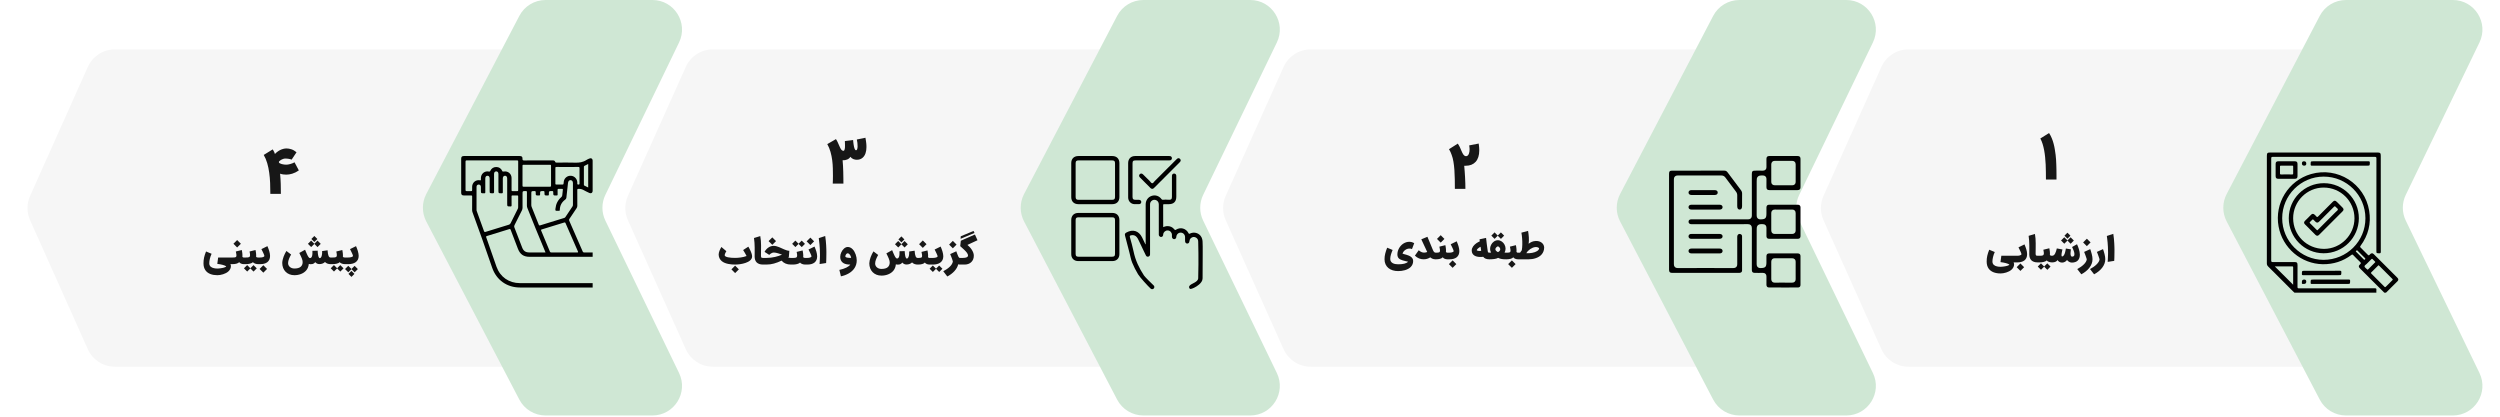 <svg width="1318" height="220" viewBox="0 0 1318 220" fill="none" xmlns="http://www.w3.org/2000/svg">
<g filter="url(#filter0_d_1216_1764)">
<path d="M991.877 33.246C994.393 27.638 999.968 24.03 1006.11 24.03H1271.52C1282.64 24.03 1290.2 35.344 1285.93 45.621L1262.64 101.686C1261.05 105.518 1261.05 109.826 1262.64 113.657L1285.93 169.723C1290.2 180 1282.64 191.314 1271.52 191.314H1006.11C999.968 191.314 994.393 187.705 991.877 182.097L961.346 114.061C959.522 109.997 959.522 105.347 961.346 101.283L991.877 33.246Z" fill="#F6F6F6"/>
</g>
<path d="M1054.69 144.162C1054.02 144.162 1053.37 144.112 1052.75 144.011C1052.13 143.911 1051.55 143.755 1051 143.543C1050.46 143.337 1049.97 143.066 1049.52 142.73C1049.08 142.4 1048.69 142.002 1048.37 141.536C1048.05 141.076 1047.8 140.543 1047.63 139.936C1047.46 139.329 1047.37 138.645 1047.37 137.885C1047.37 137.355 1047.39 136.845 1047.44 136.356C1047.5 135.867 1047.57 135.374 1047.68 134.879C1047.79 134.378 1047.93 133.866 1048.1 133.341C1048.27 132.817 1048.47 132.254 1048.72 131.653L1051.64 132.864C1051.43 133.323 1051.25 133.78 1051.09 134.234C1050.94 134.688 1050.81 135.13 1050.71 135.56C1050.61 135.99 1050.54 136.403 1050.48 136.798C1050.44 137.187 1050.41 137.549 1050.41 137.885C1050.41 138.274 1050.48 138.613 1050.61 138.902C1050.74 139.191 1050.92 139.438 1051.14 139.644C1051.36 139.851 1051.62 140.019 1051.91 140.148C1052.2 140.278 1052.5 140.378 1052.82 140.449C1053.14 140.525 1053.45 140.578 1053.77 140.608C1054.1 140.637 1054.4 140.652 1054.69 140.652C1054.83 140.652 1055.03 140.643 1055.29 140.626C1055.56 140.608 1055.85 140.578 1056.18 140.537C1056.5 140.496 1056.84 140.443 1057.18 140.378C1057.53 140.319 1057.86 140.245 1058.16 140.157C1058.46 140.069 1058.71 139.968 1058.93 139.856C1059.14 139.745 1059.29 139.615 1059.35 139.468C1058.93 139.191 1058.31 138.94 1057.49 138.716C1056.69 138.498 1055.74 138.321 1054.65 138.186L1055.1 134.835H1062.67V138.336H1061.57C1061.65 138.483 1061.71 138.648 1061.75 138.831C1061.8 139.02 1061.83 139.182 1061.83 139.317C1061.83 139.883 1061.71 140.396 1061.48 140.855C1061.25 141.321 1060.94 141.734 1060.56 142.093C1060.18 142.453 1059.74 142.762 1059.24 143.021C1058.75 143.281 1058.24 143.493 1057.71 143.658C1057.18 143.829 1056.66 143.955 1056.13 144.038C1055.61 144.12 1055.13 144.162 1054.69 144.162ZM1062.3 134.835H1063.4C1063.61 134.835 1063.85 134.823 1064.12 134.8C1064.39 134.77 1064.64 134.723 1064.87 134.658C1065.1 134.588 1065.3 134.499 1065.46 134.393C1065.63 134.281 1065.71 134.143 1065.71 133.978C1065.71 133.854 1065.66 133.668 1065.56 133.421C1065.46 133.167 1065.34 132.878 1065.19 132.554C1065.03 132.224 1064.87 131.874 1064.68 131.502C1064.5 131.131 1064.32 130.766 1064.14 130.406L1067.31 128.841C1067.48 129.248 1067.66 129.672 1067.82 130.114C1067.99 130.556 1068.14 130.998 1068.27 131.44C1068.4 131.882 1068.5 132.319 1068.58 132.749C1068.66 133.179 1068.7 133.583 1068.7 133.96C1068.7 134.732 1068.58 135.395 1068.32 135.949C1068.07 136.497 1067.72 136.948 1067.26 137.302C1066.81 137.655 1066.26 137.915 1065.63 138.08C1065 138.25 1064.3 138.336 1063.54 138.336H1062.3V134.835ZM1065.16 142.827L1063.2 140.864L1065.16 138.902L1067.12 140.864L1065.16 142.827ZM1074.24 138.336C1073.44 138.336 1072.76 138.227 1072.2 138.009C1071.65 137.797 1071.19 137.502 1070.84 137.125C1070.49 136.742 1070.24 136.294 1070.08 135.781C1069.92 135.262 1069.84 134.7 1069.84 134.093C1069.84 133.297 1069.84 132.498 1069.86 131.697C1069.87 130.895 1069.87 130.091 1069.86 129.283C1069.84 128.47 1069.81 127.654 1069.76 126.835C1069.71 126.01 1069.62 125.176 1069.49 124.333L1072.81 123.325C1072.96 124.103 1073.07 124.91 1073.13 125.747C1073.19 126.578 1073.22 127.418 1073.22 128.267C1073.24 129.11 1073.23 129.946 1073.21 130.777C1073.19 131.608 1073.18 132.407 1073.18 133.173C1073.18 133.438 1073.18 133.68 1073.18 133.898C1073.19 134.11 1073.22 134.29 1073.28 134.437C1073.34 134.579 1073.45 134.685 1073.6 134.756C1073.74 134.826 1073.96 134.853 1074.25 134.835H1074.49V138.336H1074.24ZM1082.02 134.835V138.336H1081.83C1081.55 138.336 1081.27 138.312 1080.99 138.265C1080.71 138.218 1080.44 138.147 1080.19 138.053C1079.93 137.965 1079.7 137.853 1079.5 137.717C1079.3 137.587 1079.14 137.44 1079.03 137.275C1078.86 137.464 1078.64 137.623 1078.36 137.752C1078.09 137.888 1077.79 137.997 1077.45 138.08C1077.12 138.168 1076.76 138.233 1076.37 138.274C1075.98 138.315 1075.59 138.336 1075.19 138.336H1074.14V134.835H1075.19C1075.57 134.835 1075.9 134.826 1076.17 134.809C1076.45 134.791 1076.69 134.747 1076.88 134.676C1077.07 134.605 1077.22 134.502 1077.32 134.367C1077.42 134.231 1077.48 134.045 1077.51 133.81C1077.54 133.574 1077.53 133.282 1077.48 132.934C1077.43 132.581 1077.36 132.157 1077.25 131.661L1080.4 130.884C1080.45 131.107 1080.5 131.376 1080.55 131.688C1080.6 131.994 1080.65 132.313 1080.68 132.643C1080.72 132.967 1080.74 133.285 1080.74 133.598C1080.75 133.904 1080.73 134.163 1080.7 134.375C1080.75 134.493 1080.83 134.585 1080.93 134.65C1081.03 134.708 1081.14 134.753 1081.26 134.782C1081.37 134.806 1081.47 134.82 1081.57 134.826C1081.68 134.832 1081.77 134.835 1081.83 134.835H1082.02ZM1077.67 140.573L1076.01 142.235L1074.3 140.528L1076 138.822L1077.67 140.502L1079.34 138.84L1081.05 140.546L1079.35 142.252L1077.67 140.573ZM1081.84 134.835C1082.21 134.835 1082.52 134.732 1082.78 134.526C1083.04 134.319 1083.26 134.04 1083.45 133.686C1083.64 133.332 1083.8 132.923 1083.95 132.457C1084.09 131.986 1084.23 131.488 1084.36 130.963L1087.33 131.52C1087.28 131.738 1087.22 131.983 1087.15 132.254C1087.1 132.519 1087.04 132.787 1086.99 133.058C1086.94 133.323 1086.9 133.586 1086.86 133.845C1086.83 134.098 1086.82 134.325 1086.82 134.526C1086.82 134.72 1086.85 134.879 1086.9 135.003C1086.95 135.127 1087.03 135.192 1087.15 135.198C1087.36 135.186 1087.55 135.112 1087.71 134.977C1087.88 134.835 1088.03 134.655 1088.16 134.437C1088.3 134.219 1088.42 133.969 1088.52 133.686C1088.62 133.403 1088.7 133.108 1088.77 132.802C1088.85 132.495 1088.91 132.189 1088.97 131.882C1089.03 131.576 1089.08 131.287 1089.13 131.016L1091.78 131.458C1091.76 131.647 1091.73 131.874 1091.7 132.139C1091.66 132.404 1091.63 132.678 1091.61 132.961C1091.59 133.244 1091.57 133.524 1091.57 133.801C1091.58 134.078 1091.61 134.328 1091.66 134.552C1091.72 134.77 1091.8 134.947 1091.92 135.083C1092.04 135.218 1092.21 135.286 1092.43 135.286C1092.74 135.286 1092.99 135.227 1093.17 135.109C1093.34 134.991 1093.47 134.832 1093.55 134.632C1093.62 134.426 1093.65 134.193 1093.64 133.933C1093.63 133.668 1093.59 133.394 1093.53 133.111C1093.46 132.822 1093.38 132.534 1093.27 132.245C1093.17 131.95 1093.06 131.673 1092.94 131.414C1092.84 131.155 1092.73 130.922 1092.63 130.716C1092.53 130.503 1092.45 130.338 1092.39 130.22L1095 128.762C1095.16 129.11 1095.33 129.504 1095.51 129.946C1095.69 130.383 1095.84 130.842 1095.99 131.326C1096.13 131.809 1096.25 132.301 1096.35 132.802C1096.45 133.297 1096.5 133.777 1096.5 134.243C1096.5 134.885 1096.41 135.466 1096.24 135.984C1096.07 136.497 1095.81 136.936 1095.46 137.302C1095.12 137.661 1094.68 137.938 1094.15 138.133C1093.62 138.333 1092.99 138.436 1092.27 138.442C1091.98 138.442 1091.7 138.395 1091.43 138.301C1091.17 138.212 1090.92 138.097 1090.7 137.956C1090.48 137.82 1090.29 137.67 1090.12 137.505C1089.95 137.34 1089.82 137.184 1089.73 137.036C1089.61 137.207 1089.48 137.375 1089.31 137.54C1089.15 137.705 1088.95 137.853 1088.74 137.982C1088.52 138.118 1088.28 138.227 1088.01 138.309C1087.75 138.392 1087.45 138.436 1087.14 138.442C1086.86 138.448 1086.59 138.413 1086.34 138.336C1086.09 138.259 1085.85 138.156 1085.64 138.027C1085.44 137.903 1085.25 137.758 1085.09 137.593C1084.94 137.428 1084.81 137.26 1084.72 137.089C1084.63 137.266 1084.51 137.431 1084.34 137.585C1084.18 137.738 1083.98 137.867 1083.74 137.973C1083.51 138.085 1083.25 138.174 1082.95 138.239C1082.65 138.304 1082.33 138.336 1081.98 138.336H1081.66V134.835H1081.84ZM1089.96 126.835L1088.29 128.497L1086.58 126.79L1088.28 125.084L1089.96 126.764L1091.62 125.102L1093.33 126.808L1091.64 128.514L1089.96 126.835ZM1091.54 124.253L1089.97 125.827L1088.38 124.244L1089.96 122.671L1091.54 124.253ZM1101.98 131.334C1102.12 131.741 1102.26 132.171 1102.4 132.625C1102.55 133.079 1102.67 133.536 1102.78 133.995C1102.9 134.455 1103 134.912 1103.07 135.366C1103.14 135.813 1103.17 136.244 1103.17 136.656C1103.17 137.487 1103.03 138.283 1102.73 139.043C1102.44 139.809 1102.02 140.528 1101.49 141.2C1100.97 141.878 1100.35 142.503 1099.63 143.074C1098.91 143.652 1098.13 144.165 1097.28 144.613L1095.13 141.854C1095.76 141.518 1096.37 141.144 1096.96 140.732C1097.55 140.325 1098.07 139.898 1098.53 139.45C1099 139.002 1099.38 138.542 1099.66 138.071C1099.95 137.599 1100.11 137.134 1100.15 136.674C1100.05 136.338 1099.94 135.999 1099.82 135.657C1099.71 135.315 1099.59 134.98 1099.47 134.65C1099.35 134.319 1099.23 133.998 1099.11 133.686C1098.98 133.374 1098.87 133.082 1098.75 132.811L1101.98 131.334ZM1100.19 129.77L1098.22 127.807L1100.19 125.844L1102.15 127.807L1100.19 129.77ZM1108.71 131.334C1108.85 131.741 1108.99 132.171 1109.14 132.625C1109.28 133.079 1109.4 133.536 1109.52 133.995C1109.63 134.455 1109.73 134.912 1109.8 135.366C1109.87 135.813 1109.9 136.244 1109.9 136.656C1109.9 137.487 1109.76 138.283 1109.46 139.043C1109.17 139.809 1108.76 140.528 1108.23 141.2C1107.7 141.878 1107.08 142.503 1106.36 143.074C1105.64 143.652 1104.86 144.165 1104.01 144.613L1101.86 141.854C1102.49 141.518 1103.1 141.144 1103.69 140.732C1104.28 140.325 1104.8 139.898 1105.26 139.45C1105.73 139.002 1106.11 138.542 1106.4 138.071C1106.68 137.599 1106.85 137.134 1106.88 136.674C1106.78 136.338 1106.67 135.999 1106.55 135.657C1106.44 135.315 1106.32 134.98 1106.2 134.65C1106.08 134.319 1105.96 133.998 1105.84 133.686C1105.71 133.374 1105.6 133.082 1105.48 132.811L1108.71 131.334ZM1111.17 138.062C1111.19 137.679 1111.22 137.272 1111.24 136.842C1111.26 136.406 1111.28 135.973 1111.3 135.542C1111.32 135.106 1111.34 134.685 1111.35 134.278C1111.37 133.866 1111.37 133.486 1111.37 133.138C1111.37 132.059 1111.35 131.066 1111.29 130.159C1111.25 129.245 1111.19 128.426 1111.12 127.701C1111.05 126.97 1110.98 126.331 1110.9 125.783C1110.83 125.229 1110.77 124.769 1110.73 124.404L1114.13 123.281C1114.27 124.141 1114.37 124.987 1114.45 125.818C1114.53 126.643 1114.59 127.424 1114.63 128.161C1114.68 128.891 1114.71 129.563 1114.72 130.176C1114.74 130.789 1114.75 131.311 1114.75 131.741C1114.75 132.124 1114.75 132.551 1114.74 133.023C1114.74 133.488 1114.73 133.978 1114.72 134.49C1114.72 134.997 1114.7 135.513 1114.69 136.037C1114.67 136.556 1114.65 137.054 1114.62 137.531L1111.17 138.062Z" fill="#171717"/>
<path d="M1078.62 94.632C1078.62 93.331 1078.61 92.016 1078.59 90.686C1078.59 89.357 1078.55 88.037 1078.48 86.726C1078.41 85.416 1078.32 84.129 1078.19 82.867C1078.07 81.604 1077.9 80.389 1077.68 79.222C1077.46 78.046 1077.18 76.936 1076.86 75.893C1076.53 74.851 1076.14 73.889 1075.67 73.009L1080.27 70.14C1080.86 71.058 1081.34 71.986 1081.72 72.923C1082.11 73.861 1082.42 74.812 1082.67 75.779C1082.93 76.735 1083.13 77.706 1083.29 78.691C1083.45 79.677 1083.6 80.676 1083.73 81.69C1083.83 82.455 1083.9 83.287 1083.96 84.187C1084.02 85.076 1084.06 85.985 1084.09 86.913C1084.13 87.831 1084.15 88.745 1084.16 89.653C1084.17 90.562 1084.18 91.413 1084.18 92.207V94.632H1078.62Z" fill="#171717"/>
<g filter="url(#filter1_d_1216_1764)">
<path d="M676.717 33.246C679.234 27.638 684.808 24.03 690.955 24.03H956.356C967.484 24.03 975.036 35.344 970.768 45.621L947.483 101.686C945.892 105.518 945.892 109.826 947.483 113.657L970.768 169.723C975.036 180 967.484 191.314 956.356 191.314H690.955C684.808 191.314 679.234 187.705 676.717 182.097L646.186 114.061C644.362 109.997 644.362 105.347 646.186 101.283L676.717 33.246Z" fill="#F6F6F6"/>
</g>
<path d="M779.561 75.679C779.628 76.109 779.681 76.497 779.719 76.841C779.758 77.186 779.786 77.501 779.805 77.788C779.834 78.075 779.848 78.348 779.848 78.606C779.858 78.864 779.863 79.123 779.863 79.381C779.863 80.653 779.7 81.787 779.375 82.781C779.059 83.767 778.595 84.604 777.983 85.292C777.371 85.972 776.62 86.493 775.73 86.856C774.841 87.21 773.822 87.387 772.674 87.387C772.55 87.387 772.459 87.392 772.402 87.402C772.354 87.402 772.311 87.406 772.273 87.416C772.244 87.416 772.206 87.416 772.158 87.416C772.12 87.406 772.043 87.392 771.928 87.373C772.024 88.329 772.11 89.334 772.186 90.386C772.263 91.429 772.33 92.481 772.387 93.543C772.445 94.595 772.488 95.633 772.516 96.656C772.545 97.68 772.56 98.65 772.56 99.569H767.007C767.007 97.904 766.992 96.231 766.964 94.547C766.945 92.863 766.878 91.247 766.763 89.697C766.658 88.138 766.49 86.675 766.261 85.307C766.041 83.939 765.73 82.734 765.328 81.691C765.175 81.289 765.051 80.974 764.955 80.744C764.869 80.514 764.783 80.304 764.697 80.113C764.611 79.921 764.505 79.721 764.381 79.51C764.266 79.3 764.108 79.013 763.908 78.649L768.556 75.708C768.796 76.081 768.987 76.397 769.13 76.655C769.283 76.903 769.422 77.157 769.546 77.415C769.671 77.664 769.8 77.946 769.934 78.262C770.068 78.568 770.235 78.965 770.436 79.453V79.424C770.589 79.778 770.747 80.132 770.909 80.486C771.072 80.83 771.249 81.146 771.44 81.433C771.641 81.71 771.861 81.935 772.1 82.107C772.349 82.27 772.627 82.346 772.933 82.337C773.287 82.327 773.578 82.207 773.808 81.978C774.047 81.748 774.233 81.466 774.367 81.131C774.511 80.787 774.611 80.424 774.669 80.041C774.726 79.649 774.755 79.295 774.755 78.979C774.755 78.788 774.755 78.621 774.755 78.477C774.755 78.324 774.745 78.166 774.726 78.004C774.717 77.831 774.697 77.64 774.669 77.43C774.64 77.219 774.602 76.961 774.554 76.655L779.561 75.679Z" fill="#171717"/>
<path d="M736.703 134.107C736.703 133.559 736.776 133.016 736.924 132.48C737.071 131.938 737.277 131.422 737.543 130.933C737.814 130.438 738.138 129.981 738.515 129.563C738.892 129.139 739.314 128.773 739.779 128.467C740.245 128.16 740.746 127.919 741.282 127.742C741.818 127.565 742.378 127.477 742.962 127.477C743.174 127.477 743.377 127.488 743.572 127.512C743.772 127.53 743.975 127.565 744.182 127.618C744.388 127.671 744.603 127.745 744.827 127.839C745.057 127.933 745.307 128.051 745.578 128.193L744.394 131.322C744.052 131.163 743.704 131.069 743.351 131.039C743.003 131.01 742.658 131.03 742.316 131.101C741.98 131.172 741.656 131.29 741.344 131.455C741.037 131.614 740.755 131.808 740.495 132.038C740.242 132.262 740.018 132.516 739.823 132.798C739.635 133.081 739.493 133.379 739.399 133.691C739.611 133.791 739.897 133.889 740.257 133.983C740.616 134.071 741.002 134.178 741.415 134.301C741.833 134.425 742.254 134.572 742.679 134.743C743.109 134.914 743.495 135.129 743.837 135.389C744.185 135.642 744.468 135.949 744.686 136.308C744.904 136.673 745.013 137.107 745.013 137.608C745.013 138.274 744.895 138.866 744.659 139.385C744.429 139.909 744.117 140.369 743.722 140.764C743.327 141.158 742.867 141.491 742.343 141.763C741.818 142.04 741.264 142.264 740.681 142.434C740.097 142.605 739.499 142.729 738.886 142.806C738.279 142.882 737.696 142.921 737.136 142.921C736.093 142.921 735.129 142.785 734.245 142.514C733.367 142.243 732.607 141.842 731.964 141.312C731.328 140.787 730.827 140.133 730.461 139.349C730.102 138.571 729.922 137.672 729.922 136.653C729.922 135.645 730.052 134.634 730.311 133.621C730.576 132.601 730.912 131.59 731.319 130.588L734.192 131.782C734.027 132.183 733.868 132.58 733.715 132.975C733.567 133.364 733.435 133.756 733.317 134.151C733.205 134.546 733.114 134.938 733.043 135.327C732.972 135.716 732.937 136.105 732.937 136.494C732.937 137.042 733.058 137.499 733.299 137.864C733.541 138.229 733.859 138.521 734.254 138.739C734.649 138.957 735.097 139.11 735.598 139.199C736.105 139.293 736.617 139.34 737.136 139.34C738.368 139.34 739.423 139.234 740.301 139.022C741.185 138.81 741.866 138.462 742.343 137.979C741.789 137.849 741.264 137.725 740.769 137.608C740.274 137.496 739.817 137.372 739.399 137.236C738.981 137.107 738.603 136.956 738.267 136.785C737.937 136.62 737.655 136.417 737.419 136.175C737.189 135.934 737.012 135.645 736.888 135.309C736.765 134.973 736.703 134.572 736.703 134.107ZM750.468 136.706C749.69 136.706 748.918 136.556 748.152 136.255C747.386 135.954 746.646 135.462 745.933 134.779L747.949 131.941C748.243 132.188 748.52 132.392 748.78 132.551C749.039 132.71 749.284 132.837 749.513 132.931C749.743 133.019 749.955 133.081 750.15 133.117C750.344 133.152 750.524 133.17 750.689 133.17C750.813 133.17 750.951 133.164 751.105 133.152C751.258 133.14 751.414 133.123 751.573 133.099C751.732 133.07 751.886 133.034 752.033 132.993C752.18 132.946 752.307 132.89 752.413 132.825C752.189 132.342 751.953 131.832 751.706 131.296C751.458 130.759 751.202 130.208 750.937 129.642C750.671 129.071 750.4 128.493 750.123 127.91C749.852 127.326 749.581 126.746 749.31 126.168L752.537 124.833L755.463 131.879C755.652 132.339 755.864 132.675 756.099 132.887C756.341 133.099 756.583 133.205 756.824 133.205H757.081V136.706H756.824C756.483 136.706 756.173 136.676 755.896 136.617C755.625 136.559 755.377 136.479 755.154 136.379C754.93 136.284 754.726 136.175 754.544 136.052C754.367 135.928 754.202 135.801 754.048 135.672C753.777 135.837 753.506 135.984 753.235 136.114C752.964 136.243 752.684 136.352 752.395 136.441C752.107 136.529 751.803 136.594 751.485 136.635C751.167 136.682 750.828 136.706 750.468 136.706ZM763.316 133.205V136.706H763.121C762.567 136.706 762.069 136.612 761.627 136.423C761.185 136.24 760.849 135.981 760.62 135.645C760.284 136.016 759.803 136.284 759.179 136.45C758.56 136.62 757.853 136.706 757.057 136.706H756.721V133.205H757.057C757.434 133.205 757.755 133.196 758.02 133.179C758.292 133.161 758.51 133.117 758.675 133.046C758.846 132.975 758.969 132.872 759.046 132.737C759.128 132.601 759.173 132.415 759.179 132.18C759.184 131.944 759.155 131.652 759.09 131.304C759.031 130.951 758.949 130.526 758.843 130.031L761.99 129.253C762.043 129.477 762.093 129.746 762.14 130.058C762.193 130.364 762.237 130.683 762.273 131.013C762.308 131.337 762.329 131.655 762.335 131.967C762.34 132.274 762.326 132.533 762.29 132.745C762.343 132.863 762.405 132.955 762.476 133.019C762.547 133.078 762.62 133.123 762.697 133.152C762.774 133.176 762.847 133.19 762.918 133.196C762.989 133.202 763.057 133.205 763.121 133.205H763.316ZM759.541 127.919L757.578 125.956L759.541 123.993L761.504 125.956L759.541 127.919ZM762.965 133.205H764.061C764.273 133.205 764.512 133.193 764.777 133.17C765.048 133.14 765.299 133.093 765.528 133.028C765.764 132.958 765.962 132.869 766.121 132.763C766.286 132.651 766.368 132.513 766.368 132.348C766.368 132.224 766.318 132.038 766.218 131.791C766.124 131.537 766 131.248 765.847 130.924C765.693 130.594 765.525 130.244 765.343 129.872C765.16 129.501 764.98 129.136 764.803 128.776L767.968 127.211C768.145 127.618 768.316 128.042 768.481 128.484C768.652 128.926 768.802 129.368 768.932 129.81C769.062 130.252 769.165 130.689 769.241 131.119C769.324 131.549 769.365 131.953 769.365 132.33C769.365 133.102 769.238 133.765 768.985 134.319C768.732 134.867 768.378 135.318 767.924 135.672C767.47 136.025 766.925 136.284 766.289 136.45C765.658 136.62 764.963 136.706 764.202 136.706H762.965V133.205ZM765.82 141.197L763.858 139.234L765.82 137.272L767.783 139.234L765.82 141.197ZM780.42 135.468C779.796 135.468 779.206 135.403 778.652 135.274C778.104 135.144 777.624 134.941 777.211 134.664C776.805 134.387 776.483 134.033 776.248 133.603C776.012 133.173 775.894 132.66 775.894 132.065C775.894 131.652 775.965 131.26 776.106 130.889C776.248 130.518 776.433 130.17 776.663 129.846C776.899 129.516 777.167 129.215 777.468 128.944C777.768 128.667 778.075 128.419 778.387 128.201C778.705 127.983 779.015 127.795 779.315 127.636C779.622 127.471 779.896 127.338 780.138 127.238L780.005 126.159L783.453 125.426C783.582 126.581 783.703 127.618 783.815 128.537C783.933 129.451 784.036 130.229 784.125 130.871C784.213 131.508 784.284 132 784.337 132.348C784.396 132.695 784.431 132.881 784.443 132.905C784.496 133.022 784.584 133.102 784.708 133.143C784.832 133.184 785.006 133.205 785.23 133.205H785.424V136.706H785.168C784.455 136.706 783.818 136.6 783.258 136.388C782.704 136.175 782.268 135.84 781.95 135.38C781.685 135.409 781.425 135.433 781.172 135.451C780.918 135.462 780.668 135.468 780.42 135.468ZM778.537 131.923C778.549 131.982 778.635 132.044 778.794 132.109C778.959 132.168 779.159 132.218 779.395 132.259C779.631 132.295 779.881 132.315 780.146 132.321C780.417 132.321 780.662 132.292 780.88 132.233L780.562 130.093C780.32 130.188 780.076 130.32 779.828 130.491C779.581 130.662 779.36 130.839 779.165 131.022C778.971 131.204 778.811 131.378 778.688 131.543C778.57 131.708 778.52 131.835 778.537 131.923ZM785.065 133.205H785.356L786.108 133.143C785.955 132.919 785.831 132.648 785.737 132.33C785.642 132.012 785.586 131.673 785.569 131.313C785.557 130.936 785.595 130.556 785.684 130.173C785.778 129.79 785.916 129.424 786.099 129.077C786.282 128.723 786.5 128.396 786.753 128.095C787.013 127.795 787.301 127.535 787.62 127.317C787.938 127.099 788.277 126.931 788.636 126.813C789.002 126.69 789.382 126.634 789.777 126.646C790.148 126.663 790.505 126.737 790.846 126.867C791.188 126.99 791.506 127.155 791.801 127.362C792.096 127.568 792.361 127.812 792.597 128.095C792.838 128.378 793.042 128.682 793.207 129.006C793.378 129.33 793.507 129.675 793.596 130.04C793.69 130.4 793.737 130.765 793.737 131.136C793.737 131.49 793.687 131.835 793.587 132.171C793.493 132.507 793.369 132.834 793.216 133.152C793.322 133.164 793.451 133.176 793.605 133.187C793.758 133.199 793.92 133.205 794.091 133.205H794.268V136.706H793.923C793.54 136.706 793.171 136.697 792.818 136.679C792.464 136.662 792.116 136.623 791.775 136.564C791.439 136.511 791.106 136.435 790.776 136.335C790.451 136.234 790.127 136.102 789.803 135.937C789.579 136.084 789.299 136.205 788.963 136.299C788.627 136.399 788.262 136.479 787.867 136.538C787.472 136.597 787.063 136.638 786.638 136.662C786.22 136.691 785.81 136.706 785.41 136.706H785.065V133.205ZM790.935 131.402C790.935 131.195 790.891 131.007 790.802 130.836C790.714 130.659 790.605 130.503 790.475 130.367C790.345 130.232 790.21 130.12 790.068 130.031C789.933 129.937 789.815 129.872 789.715 129.837C789.603 129.872 789.467 129.937 789.308 130.031C789.155 130.12 789.008 130.235 788.866 130.376C788.725 130.512 788.604 130.668 788.504 130.845C788.403 131.022 788.353 131.207 788.353 131.402C788.353 131.561 788.395 131.717 788.477 131.87C788.566 132.023 788.678 132.168 788.813 132.303C788.949 132.433 789.096 132.551 789.255 132.657C789.414 132.763 789.57 132.846 789.724 132.905C789.865 132.846 790.007 132.769 790.148 132.675C790.295 132.574 790.425 132.462 790.537 132.339C790.655 132.209 790.749 132.068 790.82 131.914C790.896 131.755 790.935 131.584 790.935 131.402ZM789.609 124.259L787.947 125.921L786.232 124.214L787.929 122.508L789.609 124.188L791.271 122.526L792.986 124.232L791.288 125.938L789.609 124.259ZM800.507 133.205V136.706H800.312C799.758 136.706 799.26 136.612 798.818 136.423C798.376 136.24 798.04 135.981 797.81 135.645C797.474 136.016 796.994 136.284 796.369 136.45C795.751 136.62 795.043 136.706 794.248 136.706H793.912V133.205H794.248C794.625 133.205 794.946 133.196 795.211 133.179C795.482 133.161 795.701 133.117 795.866 133.046C796.036 132.975 796.16 132.872 796.237 132.737C796.319 132.601 796.364 132.415 796.369 132.18C796.375 131.944 796.346 131.652 796.281 131.304C796.222 130.951 796.14 130.526 796.034 130.031L799.181 129.253C799.234 129.477 799.284 129.746 799.331 130.058C799.384 130.364 799.428 130.683 799.464 131.013C799.499 131.337 799.52 131.655 799.525 131.967C799.531 132.274 799.517 132.533 799.481 132.745C799.534 132.863 799.596 132.955 799.667 133.019C799.738 133.078 799.811 133.123 799.888 133.152C799.965 133.176 800.038 133.19 800.109 133.196C800.18 133.202 800.247 133.205 800.312 133.205H800.507ZM797.068 141.197L795.105 139.234L797.068 137.272L799.03 139.234L797.068 141.197ZM800.156 136.706V133.205H801.393C801.523 133.016 801.661 132.813 801.809 132.595C801.956 132.377 802.115 132.159 802.286 131.941C802.369 131.528 802.43 131.069 802.472 130.562C802.519 130.049 802.548 129.516 802.56 128.962C802.572 128.408 802.569 127.842 802.551 127.264C802.534 126.687 802.501 126.124 802.454 125.576C802.413 125.028 802.36 124.506 802.295 124.011C802.23 123.51 802.159 123.059 802.083 122.659L805.601 121.721C805.69 122.24 805.769 122.791 805.84 123.375C805.917 123.958 805.973 124.547 806.008 125.143C806.043 125.738 806.052 126.324 806.034 126.902C806.023 127.474 805.975 128.01 805.893 128.511C806.135 128.316 806.394 128.134 806.671 127.963C806.948 127.786 807.243 127.63 807.555 127.494C807.873 127.359 808.209 127.253 808.563 127.176C808.916 127.093 809.294 127.046 809.694 127.035C810.201 127.023 810.702 127.076 811.197 127.194C811.698 127.312 812.149 127.506 812.55 127.777C812.956 128.042 813.298 128.387 813.575 128.811C813.852 129.23 814.023 129.734 814.088 130.323C814.094 131.131 813.976 131.85 813.734 132.48C813.499 133.111 813.174 133.662 812.762 134.133C812.355 134.605 811.878 135.006 811.33 135.336C810.788 135.66 810.213 135.922 809.606 136.122C809.005 136.329 808.392 136.476 807.767 136.564C807.142 136.659 806.547 136.706 805.981 136.706H800.156ZM811.436 130.871C811.171 130.594 810.849 130.412 810.472 130.323C810.101 130.229 809.703 130.211 809.279 130.27C808.86 130.323 808.43 130.444 807.988 130.633C807.546 130.815 807.119 131.048 806.706 131.331C806.294 131.614 805.911 131.938 805.557 132.303C805.209 132.669 804.92 133.058 804.691 133.47C805.197 133.512 805.713 133.517 806.238 133.488C806.762 133.459 807.272 133.397 807.767 133.302C808.268 133.208 808.737 133.084 809.173 132.931C809.615 132.772 810.001 132.589 810.331 132.383C810.661 132.177 810.923 131.947 811.118 131.693C811.318 131.44 811.424 131.166 811.436 130.871Z" fill="#171717"/>
<g filter="url(#filter2_d_1216_1764)">
<path d="M361.558 33.246C364.074 27.638 369.649 24.03 375.795 24.03H641.197C652.325 24.03 659.877 35.344 655.609 45.621L632.324 101.686C630.733 105.518 630.733 109.825 632.324 113.657L655.609 169.723C659.877 180 652.325 191.314 641.197 191.314H375.795C369.649 191.314 364.074 187.705 361.558 182.097L331.026 114.061C329.203 109.997 329.203 105.347 331.026 101.283L361.558 33.246Z" fill="#F6F6F6"/>
</g>
<path d="M588.951 8.379C591.641 3.229 596.971 -0 602.782 -0L659.105 -0C670.615 -0 678.165 12.036 673.154 22.399L634.313 102.727C632.238 107.018 632.238 112.022 634.313 116.313L673.154 196.641C678.165 207.004 670.615 219.04 659.105 219.04H602.782C596.971 219.04 591.641 215.811 588.951 210.661L539.885 116.746C537.519 112.219 537.519 106.821 539.885 102.294L588.951 8.379Z" fill="#CFE7D4"/>
<path d="M903.186 8.379C905.876 3.229 911.206 -0 917.017 -0L973.34 -0C984.85 -0 992.4 12.036 987.389 22.399L948.548 102.727C946.473 107.018 946.473 112.022 948.548 116.313L987.389 196.641C992.4 207.004 984.85 219.04 973.34 219.04H917.017C911.206 219.04 905.876 215.811 903.186 210.661L854.12 116.746C851.754 112.219 851.754 106.821 854.12 102.294L903.186 8.379Z" fill="#CFE7D4"/>
<path d="M1222.97 8.379C1225.66 3.229 1230.99 -0 1236.8 -0L1293.12 -0C1304.63 -0 1312.18 12.036 1307.17 22.399L1268.33 102.727C1266.25 107.018 1266.25 112.022 1268.33 116.313L1307.17 196.641C1312.18 207.004 1304.63 219.04 1293.12 219.04H1236.8C1230.99 219.04 1225.66 215.811 1222.97 210.661L1173.9 116.746C1171.53 112.219 1171.53 106.821 1173.9 102.294L1222.97 8.379Z" fill="#CFE7D4"/>
<path d="M456.259 72.619C456.392 73.356 456.493 73.973 456.56 74.47C456.636 74.968 456.689 75.403 456.718 75.776C456.756 76.139 456.775 76.465 456.775 76.752C456.785 77.029 456.789 77.316 456.789 77.612C456.789 78.148 456.751 78.684 456.675 79.219C456.598 79.746 456.479 80.257 456.316 80.755C456.153 81.243 455.938 81.697 455.67 82.118C455.402 82.539 455.077 82.907 454.695 83.223C454.322 83.538 453.882 83.787 453.375 83.969C452.868 84.141 452.294 84.227 451.653 84.227C451.414 84.227 451.151 84.203 450.864 84.155C450.577 84.108 450.28 84.026 449.974 83.911C449.677 83.787 449.381 83.624 449.084 83.424C448.797 83.223 448.53 82.969 448.281 82.663C448.137 82.979 447.922 83.256 447.635 83.495C447.348 83.734 447.018 83.93 446.645 84.084C446.282 84.237 445.89 84.351 445.469 84.428C445.048 84.495 444.632 84.514 444.22 84.485C444.306 85.375 444.378 86.346 444.436 87.398C444.493 88.441 444.536 89.502 444.565 90.583C444.593 91.664 444.613 92.736 444.622 93.797C444.641 94.859 444.651 95.854 444.651 96.782H439.026C439.036 96.59 439.045 96.308 439.055 95.935C439.074 95.572 439.089 95.184 439.098 94.773C439.108 94.362 439.112 93.974 439.112 93.611C439.122 93.238 439.127 92.956 439.127 92.764C439.127 91.521 439.108 90.191 439.069 88.775C439.041 87.36 438.931 85.92 438.739 84.457C438.548 82.993 438.252 81.539 437.85 80.095C437.448 78.65 436.879 77.278 436.142 75.977L440.719 73.337C440.93 73.662 441.102 73.949 441.236 74.198C441.37 74.437 441.499 74.69 441.623 74.958C441.748 75.216 441.877 75.513 442.011 75.848C442.154 76.173 442.336 76.579 442.556 77.067C442.91 77.909 443.24 78.526 443.546 78.918C443.862 79.31 444.23 79.507 444.651 79.507C444.833 79.507 444.976 79.425 445.081 79.263C445.196 79.1 445.282 78.885 445.34 78.617C445.407 78.34 445.45 78.024 445.469 77.67C445.488 77.316 445.493 76.948 445.483 76.565C445.483 76.183 445.473 75.805 445.454 75.432C445.435 75.049 445.421 74.695 445.411 74.37L449.759 73.825C449.788 74.159 449.821 74.532 449.859 74.944C449.907 75.346 449.96 75.752 450.017 76.163C450.084 76.575 450.156 76.972 450.232 77.354C450.318 77.737 450.414 78.072 450.519 78.359C450.634 78.646 450.763 78.87 450.907 79.033C451.05 79.186 451.218 79.243 451.409 79.205C451.658 79.157 451.835 78.942 451.94 78.559C452.055 78.167 452.117 77.694 452.126 77.139C452.136 76.575 452.102 75.972 452.026 75.331C451.949 74.69 451.849 74.092 451.725 73.538L456.259 72.619Z" fill="#171717"/>
<path d="M387.616 139.478C387.068 139.478 386.476 139.455 385.839 139.408C385.203 139.366 384.566 139.278 383.93 139.142C383.299 139.013 382.686 138.83 382.091 138.594C381.496 138.353 380.965 138.04 380.5 137.657C380.04 137.268 379.663 136.797 379.368 136.243C379.074 135.689 378.909 135.032 378.873 134.271C378.873 133.924 378.912 133.579 378.988 133.237C379.071 132.895 379.177 132.556 379.306 132.22C379.442 131.885 379.595 131.549 379.766 131.213C379.943 130.877 380.126 130.541 380.314 130.205L382.94 132.433C382.84 132.592 382.737 132.769 382.63 132.963C382.524 133.152 382.427 133.343 382.339 133.538C382.256 133.732 382.188 133.918 382.135 134.095C382.082 134.266 382.056 134.413 382.056 134.537C382.056 134.796 382.212 135.017 382.524 135.2C382.843 135.382 383.261 135.53 383.78 135.642C384.298 135.754 384.891 135.836 385.557 135.889C386.223 135.936 386.909 135.96 387.616 135.96C387.999 135.96 388.441 135.942 388.942 135.907C389.443 135.872 389.962 135.816 390.498 135.739C391.041 135.656 391.577 135.553 392.107 135.43C392.644 135.3 393.139 135.147 393.592 134.97C393.457 134.722 393.33 134.487 393.212 134.263C393.094 134.039 392.968 133.806 392.832 133.564C392.703 133.323 392.552 133.063 392.381 132.786C392.216 132.503 392.016 132.182 391.78 131.823L394.521 130.037C394.65 130.255 394.789 130.5 394.936 130.771C395.089 131.042 395.24 131.331 395.387 131.637C395.54 131.943 395.688 132.259 395.829 132.583C395.971 132.907 396.091 133.228 396.192 133.547C396.298 133.865 396.38 134.174 396.439 134.475C396.498 134.775 396.522 135.055 396.51 135.315C396.486 135.715 396.377 136.084 396.183 136.42C395.994 136.75 395.744 137.05 395.431 137.321C395.119 137.592 394.756 137.834 394.344 138.046C393.937 138.258 393.501 138.444 393.036 138.603C392.576 138.762 392.098 138.898 391.603 139.01C391.114 139.122 390.631 139.21 390.154 139.275C389.682 139.346 389.228 139.396 388.792 139.425C388.356 139.461 387.964 139.478 387.616 139.478ZM387.563 143.969L385.601 142.007L387.563 140.044L389.526 142.007L387.563 143.969ZM402.249 139.478C401.447 139.478 400.767 139.369 400.207 139.151C399.653 138.939 399.199 138.644 398.845 138.267C398.497 137.884 398.244 137.436 398.085 136.924C397.926 136.405 397.846 135.842 397.846 135.235C397.846 134.439 397.852 133.641 397.864 132.839C397.876 132.038 397.876 131.233 397.864 130.426C397.852 129.613 397.82 128.796 397.767 127.977C397.72 127.152 397.631 126.318 397.501 125.475L400.817 124.467C400.97 125.245 401.076 126.053 401.135 126.89C401.194 127.721 401.226 128.561 401.232 129.409C401.244 130.252 401.238 131.089 401.214 131.92C401.197 132.751 401.188 133.549 401.188 134.316C401.188 134.581 401.188 134.822 401.188 135.041C401.194 135.253 401.226 135.432 401.285 135.58C401.35 135.721 401.456 135.827 401.603 135.898C401.751 135.969 401.969 135.995 402.258 135.978H402.496V139.478H402.249ZM402.137 135.978H404.012C404.831 135.978 405.624 135.93 406.39 135.836C407.162 135.742 407.896 135.615 408.591 135.456C409.292 135.297 409.952 135.114 410.571 134.908C411.19 134.702 411.762 134.484 412.286 134.254C411.986 134.142 411.65 134.021 411.278 133.891C410.913 133.762 410.536 133.641 410.147 133.529C409.758 133.411 409.369 133.314 408.98 133.237C408.591 133.16 408.223 133.122 407.875 133.122C407.639 133.122 407.392 133.175 407.132 133.281C406.879 133.387 406.64 133.511 406.416 133.653C406.198 133.794 406.01 133.935 405.85 134.077C405.691 134.212 405.594 134.316 405.559 134.386L403.057 132.777C403.316 132.318 403.617 131.896 403.959 131.513C404.3 131.124 404.675 130.791 405.081 130.514C405.494 130.231 405.933 130.01 406.399 129.851C406.87 129.692 407.362 129.613 407.875 129.613C408.335 129.613 408.797 129.674 409.263 129.798C409.734 129.922 410.203 130.078 410.668 130.267C411.134 130.449 411.6 130.653 412.065 130.877C412.531 131.095 412.993 131.301 413.453 131.496C413.913 131.69 414.367 131.858 414.815 131.999C415.263 132.135 415.705 132.212 416.141 132.229L415.875 135.518C415.805 135.553 415.737 135.589 415.672 135.624C415.607 135.659 415.542 135.692 415.478 135.721C415.755 135.839 416.029 135.913 416.3 135.942C416.571 135.966 416.783 135.978 416.936 135.978H417.237V139.478H416.936C415.893 139.478 414.953 139.299 414.116 138.939C413.285 138.58 412.599 138.07 412.056 137.41C411.326 137.746 410.627 138.043 409.961 138.303C409.301 138.556 408.647 138.771 407.999 138.948C407.356 139.125 406.708 139.257 406.054 139.346C405.405 139.434 404.725 139.478 404.012 139.478H402.137V135.978ZM407.159 129.073L405.196 127.111L407.159 125.148L409.121 127.111L407.159 129.073ZM424.765 135.978V139.478H424.571C424.294 139.478 424.014 139.455 423.731 139.408C423.448 139.361 423.18 139.29 422.927 139.196C422.673 139.107 422.443 138.995 422.237 138.86C422.037 138.73 421.88 138.583 421.768 138.418C421.598 138.606 421.377 138.765 421.105 138.895C420.834 139.03 420.531 139.14 420.195 139.222C419.859 139.31 419.496 139.375 419.107 139.417C418.719 139.458 418.327 139.478 417.932 139.478H416.88V135.978H417.932C418.309 135.978 418.636 135.969 418.913 135.951C419.196 135.933 419.432 135.889 419.62 135.818C419.815 135.748 419.962 135.645 420.062 135.509C420.162 135.374 420.224 135.188 420.248 134.952C420.277 134.716 420.269 134.425 420.221 134.077C420.174 133.723 420.098 133.299 419.992 132.804L423.139 132.026C423.192 132.25 423.242 132.518 423.289 132.83C423.342 133.137 423.386 133.455 423.422 133.785C423.457 134.109 423.478 134.428 423.483 134.74C423.489 135.046 423.475 135.306 423.439 135.518C423.492 135.636 423.569 135.727 423.669 135.792C423.775 135.851 423.884 135.895 423.996 135.925C424.108 135.948 424.214 135.963 424.314 135.969C424.421 135.975 424.506 135.978 424.571 135.978H424.765ZM420.999 128.587L419.337 130.249L417.622 128.543L419.32 126.837L420.999 128.516L422.661 126.854L424.376 128.561L422.679 130.267L420.999 128.587ZM424.405 135.978H425.501C425.714 135.978 425.952 135.966 426.218 135.942C426.489 135.913 426.739 135.866 426.969 135.801C427.205 135.73 427.402 135.642 427.561 135.536C427.726 135.424 427.809 135.285 427.809 135.12C427.809 134.996 427.759 134.811 427.659 134.563C427.564 134.31 427.44 134.021 427.287 133.697C427.134 133.367 426.966 133.016 426.783 132.645C426.601 132.273 426.421 131.908 426.244 131.549L429.409 129.984C429.586 130.39 429.757 130.815 429.922 131.257C430.093 131.699 430.243 132.141 430.373 132.583C430.502 133.025 430.605 133.461 430.682 133.891C430.764 134.322 430.806 134.725 430.806 135.102C430.806 135.874 430.679 136.538 430.426 137.091C430.172 137.64 429.819 138.09 429.365 138.444C428.911 138.798 428.366 139.057 427.729 139.222C427.099 139.393 426.403 139.478 425.643 139.478H424.405V135.978ZM427.225 129.197L425.263 127.234L427.225 125.272L429.188 127.234L427.225 129.197ZM432.087 139.204C432.111 138.821 432.134 138.415 432.158 137.984C432.182 137.548 432.202 137.115 432.22 136.685C432.243 136.249 432.261 135.827 432.273 135.421C432.285 135.008 432.291 134.628 432.291 134.28C432.291 133.202 432.264 132.209 432.211 131.301C432.164 130.388 432.105 129.568 432.034 128.843C431.969 128.113 431.899 127.473 431.822 126.925C431.751 126.371 431.692 125.911 431.645 125.546L435.049 124.423C435.184 125.284 435.29 126.129 435.367 126.96C435.45 127.786 435.511 128.566 435.553 129.303C435.6 130.034 435.629 130.706 435.641 131.319C435.659 131.932 435.668 132.453 435.668 132.883C435.668 133.267 435.665 133.694 435.659 134.165C435.659 134.631 435.653 135.12 435.641 135.633C435.635 136.14 435.623 136.655 435.606 137.18C435.588 137.699 435.564 138.197 435.535 138.674L432.087 139.204ZM442.513 142.29C443.237 142.136 443.909 141.957 444.528 141.75C445.147 141.544 445.701 141.32 446.19 141.079C446.685 140.837 447.107 140.58 447.454 140.309C447.808 140.038 448.079 139.761 448.268 139.478C448.179 139.478 448.082 139.475 447.976 139.47C447.87 139.47 447.764 139.467 447.658 139.461C447.557 139.455 447.46 139.449 447.366 139.443C447.278 139.443 447.204 139.44 447.145 139.434C446.514 139.381 445.943 139.26 445.43 139.072C444.917 138.883 444.478 138.624 444.113 138.294C443.747 137.958 443.464 137.551 443.264 137.074C443.064 136.596 442.963 136.045 442.963 135.421C442.963 135.038 443.011 134.643 443.105 134.236C443.205 133.829 443.344 133.432 443.52 133.043C443.697 132.654 443.906 132.288 444.148 131.946C444.396 131.605 444.667 131.304 444.961 131.045C445.256 130.785 445.568 130.582 445.898 130.435C446.234 130.281 446.579 130.205 446.933 130.205C447.428 130.205 447.89 130.311 448.321 130.523C448.751 130.735 449.14 131.021 449.488 131.381C449.841 131.74 450.154 132.159 450.425 132.636C450.696 133.107 450.923 133.605 451.105 134.13C451.294 134.655 451.435 135.188 451.53 135.73C451.624 136.266 451.671 136.782 451.671 137.277C451.671 138.061 451.568 138.789 451.362 139.461C451.161 140.138 450.876 140.76 450.504 141.326C450.139 141.898 449.7 142.416 449.187 142.882C448.674 143.348 448.109 143.76 447.49 144.12C446.871 144.485 446.211 144.797 445.509 145.057C444.808 145.316 444.083 145.525 443.335 145.684L442.513 142.29ZM446.871 133.547C446.7 133.547 446.541 133.602 446.394 133.714C446.246 133.826 446.117 133.968 446.005 134.139C445.898 134.304 445.813 134.484 445.748 134.678C445.689 134.867 445.66 135.043 445.66 135.208C445.66 135.32 445.71 135.418 445.81 135.5C445.916 135.583 446.055 135.653 446.226 135.712C446.396 135.765 446.591 135.81 446.809 135.845C447.027 135.88 447.248 135.907 447.472 135.925C447.702 135.942 447.923 135.954 448.135 135.96C448.353 135.966 448.548 135.969 448.719 135.969C448.689 135.698 448.621 135.418 448.515 135.129C448.415 134.84 448.282 134.581 448.117 134.351C447.958 134.115 447.773 133.924 447.56 133.776C447.348 133.623 447.118 133.547 446.871 133.547ZM478.116 136.305C478.305 136.287 478.467 136.21 478.603 136.075C478.738 135.933 478.853 135.757 478.947 135.544C479.042 135.326 479.115 135.088 479.168 134.828C479.227 134.563 479.268 134.298 479.292 134.033C479.316 133.762 479.327 133.502 479.327 133.255C479.327 133.001 479.319 132.783 479.301 132.601L482.183 132.167C482.23 132.869 482.298 133.464 482.386 133.953C482.475 134.436 482.584 134.828 482.713 135.129C482.849 135.43 483.002 135.648 483.173 135.783C483.35 135.913 483.55 135.978 483.774 135.978H484.057V139.478H483.774C483.214 139.478 482.684 139.39 482.183 139.213C481.682 139.042 481.231 138.753 480.83 138.347C480.477 138.7 480.049 138.972 479.548 139.16C479.053 139.355 478.491 139.452 477.86 139.452C477.595 139.452 477.353 139.422 477.135 139.363C476.923 139.305 476.728 139.225 476.552 139.125C476.375 139.03 476.213 138.919 476.065 138.789C475.924 138.665 475.791 138.532 475.668 138.391C475.508 138.662 475.299 138.88 475.04 139.045C474.786 139.216 474.506 139.34 474.2 139.417C473.894 139.493 473.572 139.526 473.236 139.514C472.906 139.502 472.591 139.455 472.29 139.372C472.237 140.05 472.096 140.666 471.866 141.22C471.642 141.78 471.348 142.278 470.982 142.714C470.617 143.156 470.195 143.539 469.718 143.863C469.246 144.187 468.737 144.456 468.189 144.668C467.646 144.88 467.078 145.039 466.482 145.145C465.893 145.251 465.304 145.304 464.714 145.304C463.76 145.304 462.887 145.145 462.098 144.827C461.314 144.514 460.639 144.072 460.073 143.501C459.507 142.929 459.068 142.242 458.756 141.441C458.449 140.645 458.296 139.764 458.296 138.798C458.314 138.285 458.388 137.752 458.517 137.198C458.647 136.638 458.812 136.084 459.012 135.536C459.219 134.987 459.448 134.457 459.702 133.944C459.955 133.432 460.217 132.96 460.489 132.53L462.973 134.413C462.761 134.772 462.557 135.147 462.363 135.536C462.174 135.919 462.006 136.305 461.859 136.694C461.712 137.077 461.594 137.454 461.505 137.825C461.423 138.197 461.381 138.547 461.381 138.877C461.364 139.278 461.435 139.652 461.594 140C461.753 140.354 461.98 140.66 462.274 140.919C462.569 141.185 462.92 141.394 463.326 141.547C463.739 141.7 464.19 141.777 464.679 141.777C466.176 141.777 467.278 141.482 467.985 140.893C468.698 140.309 469.055 139.47 469.055 138.373C469.055 138.067 469.014 137.749 468.931 137.419C468.849 137.083 468.731 136.723 468.578 136.34C468.424 135.957 468.239 135.539 468.021 135.085C467.803 134.631 467.558 134.13 467.287 133.582L470.328 131.876C470.499 132.265 470.661 132.651 470.814 133.034C470.973 133.411 471.127 133.768 471.274 134.103C471.427 134.439 471.574 134.749 471.716 135.032C471.863 135.309 472.008 135.544 472.149 135.739C472.296 135.933 472.444 136.081 472.591 136.181C472.738 136.275 472.892 136.308 473.051 136.278C473.275 136.237 473.457 136.146 473.599 136.004C473.74 135.857 473.852 135.68 473.935 135.474C474.023 135.267 474.085 135.038 474.12 134.784C474.162 134.531 474.188 134.268 474.2 133.997C474.212 133.726 474.215 133.461 474.209 133.202C474.203 132.937 474.2 132.689 474.2 132.459L476.967 132.38L476.985 132.671C476.991 132.872 477.005 133.122 477.029 133.423C477.058 133.717 477.097 134.036 477.144 134.378C477.191 134.719 477.256 135.038 477.338 135.332C477.427 135.621 477.533 135.86 477.657 136.048C477.786 136.237 477.939 136.322 478.116 136.305ZM475.217 128.799L473.555 130.461L471.84 128.755L473.537 127.049L475.217 128.729L476.879 127.067L478.594 128.773L476.896 130.479L475.217 128.799ZM476.799 126.218L475.225 127.791L473.643 126.209L475.217 124.635L476.799 126.218ZM490.282 135.978V139.478H490.088C489.534 139.478 489.036 139.384 488.594 139.196C488.152 139.013 487.816 138.753 487.586 138.418C487.25 138.789 486.77 139.057 486.145 139.222C485.526 139.393 484.819 139.478 484.023 139.478H483.687V135.978H484.023C484.4 135.978 484.722 135.969 484.987 135.951C485.258 135.933 485.476 135.889 485.641 135.818C485.812 135.748 485.936 135.645 486.012 135.509C486.095 135.374 486.139 135.188 486.145 134.952C486.151 134.716 486.121 134.425 486.057 134.077C485.998 133.723 485.915 133.299 485.809 132.804L488.956 132.026C489.009 132.25 489.059 132.518 489.107 132.83C489.16 133.137 489.204 133.455 489.239 133.785C489.274 134.109 489.295 134.428 489.301 134.74C489.307 135.046 489.292 135.306 489.257 135.518C489.31 135.636 489.372 135.727 489.442 135.792C489.513 135.851 489.587 135.895 489.663 135.925C489.74 135.948 489.814 135.963 489.884 135.969C489.955 135.975 490.023 135.978 490.088 135.978H490.282ZM486.507 130.691L484.545 128.729L486.507 126.766L488.47 128.729L486.507 130.691ZM489.931 135.978H491.717C491.858 135.978 492.02 135.972 492.203 135.96C492.386 135.948 492.571 135.93 492.76 135.907C492.954 135.877 493.143 135.842 493.326 135.801C493.514 135.754 493.679 135.698 493.821 135.633C493.968 135.568 494.086 135.494 494.174 135.412C494.263 135.329 494.307 135.232 494.307 135.12C494.307 134.996 494.257 134.811 494.157 134.563C494.062 134.31 493.939 134.021 493.785 133.697C493.632 133.367 493.464 133.016 493.282 132.645C493.099 132.273 492.919 131.908 492.742 131.549L495.907 129.984C496.084 130.39 496.255 130.815 496.42 131.257C496.591 131.699 496.741 132.141 496.871 132.583C497 133.025 497.104 133.461 497.18 133.891C497.263 134.322 497.304 134.725 497.304 135.102C497.304 135.874 497.162 136.538 496.88 137.091C496.597 137.64 496.211 138.09 495.722 138.444C495.232 138.798 494.655 139.057 493.989 139.222C493.329 139.393 492.619 139.478 491.858 139.478H489.931V135.978ZM493.467 141.715L491.805 143.377L490.09 141.671L491.788 139.965L493.467 141.644L495.129 139.982L496.844 141.688L495.147 143.395L493.467 141.715ZM504.158 132.477C504.429 133.214 504.65 133.812 504.821 134.271C504.998 134.725 505.151 135.079 505.28 135.332C505.41 135.586 505.531 135.757 505.643 135.845C505.755 135.933 505.882 135.978 506.023 135.978H506.244V139.478H506.058C505.952 139.478 505.831 139.473 505.696 139.461C505.56 139.449 505.389 139.402 505.183 139.319C505.024 139.985 504.768 140.625 504.414 141.238C504.066 141.851 503.642 142.428 503.141 142.97C502.64 143.513 502.074 144.019 501.444 144.491C500.813 144.962 500.141 145.387 499.428 145.764L497.289 143.006C497.931 142.658 498.541 142.29 499.119 141.901C499.696 141.512 500.212 141.102 500.666 140.672C501.12 140.242 501.494 139.788 501.789 139.31C502.089 138.839 502.275 138.341 502.345 137.816C502.257 137.51 502.169 137.224 502.08 136.959C501.998 136.688 501.903 136.408 501.797 136.119C501.691 135.824 501.567 135.506 501.426 135.164C501.29 134.817 501.125 134.413 500.931 133.953L504.158 132.477ZM502.337 130.912L500.374 128.95L502.337 126.987L504.299 128.95L502.337 130.912ZM505.847 135.978H506.634C506.911 135.978 507.194 135.978 507.482 135.978C507.777 135.972 508.06 135.957 508.331 135.933C508.608 135.904 508.867 135.866 509.109 135.818C509.357 135.765 509.572 135.692 509.754 135.597C509.937 135.497 510.082 135.374 510.188 135.226C510.294 135.079 510.347 134.896 510.347 134.678C510.347 134.454 510.291 134.221 510.179 133.98C510.073 133.732 509.922 133.476 509.728 133.211C509.533 132.945 509.304 132.674 509.038 132.397C508.779 132.12 508.496 131.837 508.19 131.549C507.883 131.26 507.562 130.968 507.226 130.673C506.896 130.373 506.563 130.069 506.227 129.763L506.545 126.916L513.98 123.636L515.342 126.651L510.028 129.117C510.447 129.459 510.857 129.848 511.257 130.284C511.664 130.721 512.023 131.186 512.336 131.681C512.654 132.176 512.91 132.689 513.105 133.219C513.299 133.744 513.397 134.271 513.397 134.802C513.397 135.539 513.273 136.196 513.025 136.773C512.778 137.351 512.436 137.84 512 138.241C511.57 138.642 511.06 138.948 510.471 139.16C509.881 139.372 509.245 139.478 508.561 139.478H505.847V135.978ZM506.501 124.574L513.264 121.753L513.75 122.805L506.43 125.9L506.501 124.574Z" fill="#171717"/>
<g filter="url(#filter3_d_1216_1764)">
<path d="M46.3 33.261C48.813 27.645 54.392 24.03 60.544 24.03H325.138C336.259 24.03 343.811 35.332 339.556 45.607L316.323 101.7C314.74 105.524 314.74 109.82 316.323 113.643L339.556 169.737C343.811 180.012 336.259 191.314 325.138 191.314H60.544C54.392 191.314 48.813 187.699 46.3 182.083L15.853 114.046C14.038 109.99 14.038 105.353 15.853 101.297L46.3 33.261Z" fill="#F6F6F6"/>
</g>
<path d="M273.791 8.379C276.482 3.229 281.812 -6.10352e-05 287.623 -6.10352e-05L343.945 -6.10351e-05C355.456 -6.10351e-05 363.005 12.036 357.995 22.399L319.154 102.727C317.079 107.018 317.079 112.022 319.154 116.313L357.995 196.642C363.005 207.004 355.456 219.04 343.945 219.04H287.623C281.812 219.04 276.482 215.812 273.791 210.661L224.725 116.746C222.36 112.219 222.36 106.821 224.725 102.294L273.791 8.379Z" fill="#CFE7D4"/>
<path d="M150.906 92.068C150.341 92.068 149.787 92.03 149.241 91.953C148.706 91.877 148.18 91.748 147.663 91.566C147.845 93.45 147.96 95.268 148.007 97.018C148.055 98.769 148.079 100.495 148.079 102.198H142.526C142.526 100.275 142.488 98.372 142.412 96.487C142.335 94.593 142.172 92.766 141.924 91.006C141.685 89.246 141.335 87.577 140.876 85.999C140.417 84.421 139.805 82.981 139.04 81.68L143.775 78.753C143.966 79.078 144.124 79.346 144.248 79.556C144.372 79.767 144.473 79.958 144.549 80.13C144.626 80.303 144.693 80.47 144.75 80.633C144.808 80.795 144.87 80.982 144.937 81.192C145.319 80.762 145.75 80.37 146.228 80.016C146.706 79.652 147.209 79.341 147.735 79.083C148.27 78.825 148.816 78.624 149.37 78.48C149.935 78.337 150.499 78.265 151.063 78.265C151.886 78.265 152.733 78.409 153.603 78.696C154.483 78.973 155.392 79.499 156.329 80.274L153.747 84.162C153.565 84.076 153.35 84 153.101 83.933C152.852 83.856 152.58 83.794 152.283 83.746C151.996 83.698 151.69 83.66 151.365 83.631C151.04 83.603 150.71 83.588 150.375 83.588C150.04 83.588 149.667 83.655 149.256 83.789C148.854 83.923 148.481 84.091 148.136 84.291C147.802 84.483 147.524 84.693 147.304 84.923C147.084 85.152 146.993 85.358 147.032 85.54C147.07 85.75 147.233 85.937 147.519 86.099C147.816 86.252 148.16 86.386 148.553 86.501C148.954 86.606 149.361 86.688 149.772 86.745C150.193 86.793 150.552 86.817 150.848 86.817C151.135 86.817 151.456 86.793 151.81 86.745C152.164 86.688 152.537 86.606 152.929 86.501C153.321 86.396 153.718 86.267 154.12 86.114C154.521 85.96 154.909 85.779 155.282 85.568L157.549 89.844C156.927 90.265 156.325 90.619 155.741 90.906C155.158 91.183 154.588 91.408 154.034 91.58C153.479 91.752 152.938 91.877 152.412 91.953C151.896 92.03 151.394 92.068 150.906 92.068Z" fill="#171717"/>
<path d="M114.601 145.086C113.929 145.086 113.281 145.036 112.656 144.936C112.037 144.835 111.457 144.679 110.914 144.467C110.372 144.261 109.877 143.99 109.429 143.654C108.987 143.324 108.604 142.926 108.28 142.46C107.962 142.001 107.714 141.467 107.537 140.86C107.366 140.253 107.281 139.569 107.281 138.809C107.281 138.279 107.305 137.769 107.352 137.28C107.405 136.791 107.484 136.298 107.59 135.803C107.697 135.302 107.835 134.79 108.006 134.265C108.177 133.741 108.383 133.178 108.625 132.577L111.551 133.788C111.345 134.248 111.162 134.704 111.003 135.158C110.85 135.612 110.723 136.054 110.623 136.484C110.522 136.914 110.446 137.327 110.393 137.722C110.346 138.111 110.322 138.473 110.322 138.809C110.322 139.198 110.387 139.537 110.517 139.826C110.652 140.115 110.829 140.362 111.047 140.568C111.271 140.775 111.527 140.943 111.816 141.072C112.105 141.202 112.408 141.302 112.727 141.373C113.045 141.449 113.363 141.503 113.681 141.532C114.006 141.561 114.312 141.576 114.601 141.576C114.736 141.576 114.937 141.567 115.202 141.55C115.467 141.532 115.762 141.503 116.086 141.461C116.41 141.42 116.746 141.367 117.094 141.302C117.442 141.243 117.766 141.17 118.066 141.081C118.367 140.993 118.623 140.893 118.835 140.781C119.053 140.669 119.195 140.539 119.26 140.392C118.835 140.115 118.217 139.864 117.403 139.64C116.596 139.422 115.647 139.245 114.557 139.11L115.007 135.759H122.575V139.26H121.479C121.561 139.407 121.623 139.572 121.664 139.755C121.711 139.944 121.735 140.106 121.735 140.241C121.735 140.807 121.62 141.32 121.39 141.78C121.16 142.245 120.854 142.658 120.471 143.017C120.088 143.377 119.649 143.686 119.154 143.945C118.659 144.205 118.146 144.417 117.615 144.582C117.091 144.753 116.566 144.88 116.042 144.962C115.517 145.045 115.037 145.086 114.601 145.086ZM128.8 135.759V139.26H128.606C128.052 139.26 127.554 139.166 127.112 138.977C126.67 138.794 126.334 138.535 126.104 138.199C125.768 138.57 125.288 138.839 124.663 139.004C124.044 139.175 123.337 139.26 122.541 139.26H122.205V135.759H122.541C122.918 135.759 123.24 135.75 123.505 135.733C123.776 135.715 123.994 135.671 124.159 135.6C124.33 135.529 124.454 135.426 124.53 135.291C124.613 135.155 124.657 134.969 124.663 134.734C124.669 134.498 124.639 134.206 124.575 133.859C124.516 133.505 124.433 133.081 124.327 132.586L127.474 131.808C127.527 132.032 127.577 132.3 127.624 132.612C127.678 132.919 127.722 133.237 127.757 133.567C127.792 133.891 127.813 134.209 127.819 134.522C127.825 134.828 127.81 135.087 127.775 135.3C127.828 135.417 127.89 135.509 127.96 135.574C128.031 135.633 128.105 135.677 128.181 135.706C128.258 135.73 128.332 135.744 128.402 135.75C128.473 135.756 128.541 135.759 128.606 135.759H128.8ZM125.025 130.473L123.063 128.51L125.025 126.548L126.988 128.51L125.025 130.473ZM136.335 135.759V139.26H136.14C135.863 139.26 135.583 139.236 135.3 139.189C135.017 139.142 134.749 139.071 134.496 138.977C134.242 138.889 134.013 138.777 133.806 138.641C133.606 138.512 133.45 138.364 133.338 138.199C133.167 138.388 132.946 138.547 132.675 138.677C132.404 138.812 132.1 138.921 131.764 139.004C131.428 139.092 131.066 139.157 130.677 139.198C130.288 139.239 129.896 139.26 129.501 139.26H128.449V135.759H129.501C129.878 135.759 130.205 135.75 130.482 135.733C130.765 135.715 131.001 135.671 131.19 135.6C131.384 135.529 131.531 135.426 131.632 135.291C131.732 135.155 131.794 134.969 131.817 134.734C131.847 134.498 131.838 134.206 131.791 133.859C131.744 133.505 131.667 133.081 131.561 132.586L134.708 131.808C134.761 132.032 134.811 132.3 134.858 132.612C134.911 132.919 134.956 133.237 134.991 133.567C135.026 133.891 135.047 134.209 135.053 134.522C135.059 134.828 135.044 135.087 135.009 135.3C135.062 135.417 135.138 135.509 135.238 135.574C135.345 135.633 135.454 135.677 135.566 135.706C135.678 135.73 135.784 135.744 135.884 135.75C135.99 135.756 136.075 135.759 136.14 135.759H136.335ZM131.985 141.497L130.323 143.159L128.608 141.452L130.306 139.746L131.985 141.426L133.647 139.764L135.362 141.47L133.665 143.176L131.985 141.497ZM135.975 135.759H137.071C137.283 135.759 137.522 135.747 137.787 135.724C138.058 135.694 138.308 135.647 138.538 135.582C138.774 135.512 138.971 135.423 139.131 135.317C139.296 135.205 139.378 135.067 139.378 134.902C139.378 134.778 139.328 134.592 139.228 134.345C139.134 134.091 139.01 133.803 138.857 133.478C138.703 133.148 138.535 132.798 138.353 132.426C138.17 132.055 137.99 131.69 137.813 131.33L140.978 129.765C141.155 130.172 141.326 130.596 141.491 131.038C141.662 131.48 141.812 131.923 141.942 132.365C142.071 132.807 142.175 133.243 142.251 133.673C142.334 134.103 142.375 134.507 142.375 134.884C142.375 135.656 142.248 136.319 141.995 136.873C141.741 137.421 141.388 137.872 140.934 138.226C140.48 138.579 139.935 138.839 139.299 139.004C138.668 139.175 137.973 139.26 137.212 139.26H135.975V135.759ZM138.83 143.751L136.867 141.788L138.83 139.826L140.793 141.788L138.83 143.751ZM168.618 136.086C168.807 136.069 168.969 135.992 169.104 135.856C169.24 135.715 169.355 135.538 169.449 135.326C169.543 135.108 169.617 134.869 169.67 134.61C169.729 134.345 169.77 134.08 169.794 133.814C169.817 133.543 169.829 133.284 169.829 133.036C169.829 132.783 169.82 132.565 169.803 132.382L172.685 131.949C172.732 132.65 172.8 133.246 172.888 133.735C172.976 134.218 173.085 134.61 173.215 134.911C173.351 135.211 173.504 135.429 173.675 135.565C173.852 135.694 174.052 135.759 174.276 135.759H174.559V139.26H174.276C173.716 139.26 173.186 139.172 172.685 138.995C172.184 138.824 171.733 138.535 171.332 138.128C170.978 138.482 170.551 138.753 170.05 138.942C169.555 139.136 168.992 139.233 168.362 139.233C168.096 139.233 167.855 139.204 167.637 139.145C167.425 139.086 167.23 139.007 167.053 138.906C166.877 138.812 166.714 138.7 166.567 138.57C166.426 138.447 166.293 138.314 166.169 138.173C166.01 138.444 165.801 138.662 165.542 138.827C165.288 138.998 165.008 139.122 164.702 139.198C164.395 139.275 164.074 139.307 163.738 139.295C163.408 139.284 163.093 139.236 162.792 139.154C162.739 139.832 162.598 140.448 162.368 141.002C162.144 141.561 161.849 142.059 161.484 142.496C161.118 142.938 160.697 143.321 160.22 143.645C159.748 143.969 159.238 144.237 158.69 144.449C158.148 144.661 157.579 144.821 156.984 144.927C156.395 145.033 155.805 145.086 155.216 145.086C154.261 145.086 153.389 144.927 152.599 144.608C151.815 144.296 151.141 143.854 150.575 143.282C150.009 142.711 149.57 142.024 149.258 141.223C148.951 140.427 148.798 139.546 148.798 138.579C148.816 138.067 148.889 137.533 149.019 136.979C149.149 136.419 149.314 135.865 149.514 135.317C149.72 134.769 149.95 134.239 150.204 133.726C150.457 133.213 150.719 132.742 150.99 132.311L153.475 134.194C153.262 134.554 153.059 134.928 152.865 135.317C152.676 135.7 152.508 136.086 152.361 136.475C152.213 136.858 152.095 137.236 152.007 137.607C151.925 137.978 151.883 138.329 151.883 138.659C151.866 139.06 151.936 139.434 152.095 139.782C152.255 140.135 152.481 140.442 152.776 140.701C153.071 140.966 153.421 141.175 153.828 141.329C154.241 141.482 154.692 141.559 155.181 141.559C156.678 141.559 157.78 141.264 158.487 140.674C159.2 140.091 159.557 139.251 159.557 138.155C159.557 137.849 159.515 137.53 159.433 137.2C159.35 136.864 159.233 136.505 159.079 136.122C158.926 135.739 158.74 135.32 158.522 134.866C158.304 134.413 158.06 133.912 157.789 133.363L160.83 131.657C161.001 132.046 161.163 132.432 161.316 132.815C161.475 133.193 161.628 133.549 161.776 133.885C161.929 134.221 162.076 134.53 162.218 134.813C162.365 135.09 162.509 135.326 162.651 135.521C162.798 135.715 162.945 135.862 163.093 135.963C163.24 136.057 163.393 136.089 163.553 136.06C163.776 136.019 163.959 135.927 164.101 135.786C164.242 135.638 164.354 135.462 164.437 135.255C164.525 135.049 164.587 134.819 164.622 134.566C164.663 134.312 164.69 134.05 164.702 133.779C164.714 133.508 164.717 133.243 164.711 132.983C164.705 132.718 164.702 132.471 164.702 132.241L167.469 132.161L167.487 132.453C167.492 132.653 167.507 132.904 167.531 133.204C167.56 133.499 167.598 133.817 167.646 134.159C167.693 134.501 167.758 134.819 167.84 135.114C167.929 135.403 168.035 135.641 168.158 135.83C168.288 136.019 168.441 136.104 168.618 136.086ZM165.718 128.581L164.056 130.243L162.341 128.537L164.039 126.83L165.718 128.51L167.38 126.848L169.095 128.554L167.398 130.261L165.718 128.581ZM167.301 125.999L165.727 127.573L164.145 125.991L165.718 124.417L167.301 125.999ZM182.084 135.759V139.26H181.889C181.612 139.26 181.332 139.236 181.049 139.189C180.766 139.142 180.498 139.071 180.245 138.977C179.991 138.889 179.762 138.777 179.555 138.641C179.355 138.512 179.199 138.364 179.087 138.199C178.916 138.388 178.695 138.547 178.424 138.677C178.153 138.812 177.849 138.921 177.513 139.004C177.177 139.092 176.815 139.157 176.426 139.198C176.037 139.239 175.645 139.26 175.25 139.26H174.198V135.759H175.25C175.627 135.759 175.954 135.75 176.231 135.733C176.514 135.715 176.75 135.671 176.938 135.6C177.133 135.529 177.28 135.426 177.381 135.291C177.481 135.155 177.543 134.969 177.566 134.734C177.596 134.498 177.587 134.206 177.54 133.859C177.492 133.505 177.416 133.081 177.31 132.586L180.457 131.808C180.51 132.032 180.56 132.3 180.607 132.612C180.66 132.919 180.704 133.237 180.74 133.567C180.775 133.891 180.796 134.209 180.802 134.522C180.808 134.828 180.793 135.087 180.758 135.3C180.811 135.417 180.887 135.509 180.987 135.574C181.093 135.633 181.202 135.677 181.314 135.706C181.426 135.73 181.533 135.744 181.633 135.75C181.739 135.756 181.824 135.759 181.889 135.759H182.084ZM177.734 141.497L176.072 143.159L174.357 141.452L176.054 139.746L177.734 141.426L179.396 139.764L181.111 141.47L179.414 143.176L177.734 141.497ZM181.724 135.759H183.509C183.651 135.759 183.813 135.753 183.995 135.742C184.178 135.73 184.364 135.712 184.552 135.689C184.747 135.659 184.936 135.624 185.118 135.582C185.307 135.535 185.472 135.479 185.613 135.414C185.761 135.35 185.878 135.276 185.967 135.193C186.055 135.111 186.099 135.014 186.099 134.902C186.099 134.778 186.049 134.592 185.949 134.345C185.855 134.091 185.731 133.803 185.578 133.478C185.425 133.148 185.257 132.798 185.074 132.426C184.891 132.055 184.712 131.69 184.535 131.33L187.7 129.765C187.876 130.172 188.047 130.596 188.212 131.038C188.383 131.48 188.534 131.923 188.663 132.365C188.793 132.807 188.896 133.243 188.973 133.673C189.055 134.103 189.096 134.507 189.096 134.884C189.096 135.656 188.955 136.319 188.672 136.873C188.389 137.421 188.003 137.872 187.514 138.226C187.025 138.579 186.447 138.839 185.781 139.004C185.121 139.175 184.411 139.26 183.651 139.26H181.724V135.759ZM185.286 141.815L186.948 140.153L188.663 141.859L186.966 143.565L185.286 141.886L183.624 143.548L181.909 141.841L183.607 140.135L185.286 141.815ZM183.704 144.396L185.277 142.823L186.86 144.405L185.286 145.979L183.704 144.396Z" fill="#171717"/>
<path d="M1209.67 154.31C1209.41 154.069 1209.13 153.842 1208.88 153.59C1204.52 149.236 1200.17 144.876 1195.81 140.534C1195.31 140.043 1195.08 139.548 1195.08 138.832C1195.1 119.948 1195.09 101.063 1195.09 82.179C1195.09 80.701 1195.38 80.407 1196.86 80.407C1215.69 80.407 1234.53 80.407 1253.37 80.407C1254.84 80.407 1255.14 80.701 1255.14 82.174C1255.14 99.014 1255.13 115.853 1255.16 132.693C1255.16 133.409 1254.96 133.569 1254.28 133.543C1252.83 133.49 1252.83 133.527 1252.83 132.068C1252.83 115.902 1252.82 99.736 1252.85 83.57C1252.85 82.89 1252.71 82.7 1252 82.7C1234.07 82.723 1216.15 82.723 1198.23 82.7C1197.5 82.7 1197.39 82.91 1197.39 83.577C1197.41 101.475 1197.41 119.373 1197.38 137.271C1197.38 138.01 1197.57 138.17 1198.29 138.163C1202.04 138.123 1205.79 138.144 1209.54 138.144C1210.95 138.144 1211.26 138.457 1211.26 139.895C1211.26 143.672 1211.27 147.449 1211.24 151.226C1211.24 151.856 1211.38 152.018 1212.02 152.015C1225.35 151.994 1238.68 152.004 1252.01 151.985C1252.64 151.985 1252.93 152.101 1252.84 152.793C1252.78 153.291 1252.83 153.803 1252.83 154.308H1209.67V154.31ZM1199.28 140.453C1202.52 143.69 1205.72 146.893 1208.95 150.121C1208.95 147.037 1208.94 143.922 1208.95 140.807C1208.95 140.509 1208.81 140.451 1208.56 140.451C1205.46 140.455 1202.36 140.453 1199.28 140.453H1199.28Z" fill="black"/>
<path d="M1257.01 154.31C1254.31 151.617 1251.6 148.926 1248.89 146.233C1247.34 144.688 1245.8 143.139 1244.25 141.59C1243.36 140.701 1243.32 140.178 1244.23 139.36C1244.79 138.865 1244.75 138.58 1244.23 138.089C1242.98 136.922 1241.78 135.701 1240.6 134.469C1240.26 134.113 1240.05 134.127 1239.66 134.414C1235.2 137.755 1230.16 139.365 1224.59 139.293C1213.2 139.142 1203.35 130.748 1201.27 119.431C1199.02 107.167 1206.43 95.191 1218.39 91.759C1232.36 87.75 1246.69 96.768 1249.03 111.116C1250.13 117.873 1248.56 124.049 1244.5 129.565C1244.16 130.03 1244.22 130.25 1244.6 130.609C1245.84 131.813 1247.08 133.029 1248.27 134.286C1248.7 134.745 1248.96 134.712 1249.32 134.254C1249.56 133.955 1249.84 133.67 1250.23 133.569C1250.73 133.439 1251.12 133.645 1251.46 133.988C1255.61 138.137 1259.77 142.285 1263.91 146.441C1264.54 147.069 1264.56 147.669 1263.96 148.273C1261.94 150.297 1259.91 152.3 1257.88 154.312H1257.02L1257.01 154.31ZM1203.17 115.043C1203.18 127.096 1212.99 136.982 1224.96 136.989C1237.2 136.996 1247.07 127.2 1247.05 115.059C1247.04 102.916 1237.2 93.104 1225.05 93.109C1213 93.113 1203.17 102.974 1203.17 115.043ZM1253.98 139.819C1253.85 139.932 1253.74 140.015 1253.64 140.115C1252.48 141.271 1251.34 142.435 1250.16 143.577C1249.88 143.857 1249.94 144.019 1250.19 144.269C1252.49 146.557 1254.79 148.85 1257.07 151.156C1257.36 151.448 1257.53 151.457 1257.82 151.159C1258.94 150.003 1260.08 148.864 1261.24 147.741C1261.55 147.44 1261.49 147.27 1261.21 146.997C1258.93 144.728 1256.65 142.445 1254.37 140.168C1254.26 140.052 1254.13 139.951 1253.98 139.819H1253.98ZM1252.3 138.137C1252.19 138.008 1252.1 137.899 1252.01 137.799C1251.63 137.424 1251.24 137.07 1250.89 136.676C1250.62 136.368 1250.44 136.373 1250.15 136.672C1249.37 137.487 1248.55 138.26 1247.77 139.071C1247.33 139.531 1246.48 139.948 1246.56 140.469C1246.65 141.011 1247.42 141.437 1247.86 141.935C1248.11 142.218 1248.28 142.211 1248.55 141.94C1249.69 140.775 1250.85 139.629 1252 138.475C1252.1 138.378 1252.19 138.267 1252.3 138.135L1252.3 138.137ZM1242.62 131.922C1242.34 132.012 1242.2 132.219 1242.06 132.399C1241.88 132.628 1242.14 132.74 1242.26 132.862C1243.54 134.159 1244.84 135.444 1246.13 136.746C1246.39 137.01 1246.55 137.035 1246.82 136.76C1247.1 136.486 1247.08 136.324 1246.81 136.063C1245.51 134.782 1244.22 133.483 1242.93 132.193C1242.83 132.093 1242.72 132.008 1242.62 131.922Z" fill="black"/>
<path d="M1205.48 94.264C1204.04 94.264 1202.6 94.269 1201.15 94.264C1200.12 94.26 1199.71 93.857 1199.71 92.822C1199.71 90.705 1199.71 88.588 1199.71 86.472C1199.71 85.434 1200.12 85.034 1201.15 85.031C1204.04 85.027 1206.93 85.027 1209.81 85.031C1210.85 85.031 1211.25 85.437 1211.25 86.474C1211.26 88.591 1211.26 90.707 1211.25 92.824C1211.25 93.859 1210.85 94.262 1209.81 94.266C1208.37 94.273 1206.93 94.266 1205.48 94.266V94.264ZM1205.47 91.955C1206.45 91.955 1207.44 91.939 1208.42 91.965C1208.83 91.976 1208.96 91.861 1208.96 91.444C1208.93 90.244 1208.93 89.04 1208.96 87.84C1208.97 87.41 1208.8 87.326 1208.41 87.329C1206.44 87.345 1204.48 87.345 1202.51 87.329C1202.13 87.326 1202 87.426 1202.01 87.813C1202.03 89.014 1202.04 90.216 1202.01 91.416C1201.99 91.886 1202.17 91.976 1202.59 91.965C1203.55 91.937 1204.51 91.955 1205.47 91.955H1205.47Z" fill="black"/>
<path d="M1233.74 87.336C1228.79 87.336 1223.83 87.327 1218.88 87.35C1218.3 87.352 1218.16 87.192 1218.17 86.632C1218.2 85.027 1218.18 85.027 1219.78 85.027C1229.37 85.027 1238.97 85.034 1248.56 85.011C1249.23 85.011 1249.4 85.187 1249.38 85.838C1249.33 87.334 1249.36 87.336 1247.88 87.336C1243.16 87.336 1238.45 87.336 1233.74 87.336Z" fill="black"/>
<path d="M1223.88 145.073C1220.68 145.073 1217.49 145.064 1214.29 145.082C1213.77 145.084 1213.53 145.013 1213.55 144.399C1213.59 142.764 1213.55 142.764 1215.2 142.764C1221.33 142.764 1227.46 142.776 1233.59 142.746C1234.25 142.743 1234.38 142.933 1234.36 143.544C1234.32 145.071 1234.35 145.071 1232.82 145.071C1229.84 145.071 1226.86 145.071 1223.88 145.071L1223.88 145.073Z" fill="black"/>
<path d="M1228.51 149.69C1225.28 149.69 1222.06 149.677 1218.84 149.704C1218.29 149.709 1218.17 149.551 1218.17 149.021C1218.2 147.382 1218.17 147.382 1219.82 147.382C1225.95 147.382 1232.08 147.393 1238.21 147.365C1238.86 147.363 1239 147.537 1238.99 148.16C1238.94 149.69 1238.97 149.69 1237.45 149.69C1234.47 149.69 1231.49 149.69 1228.51 149.69Z" fill="black"/>
<path d="M1214.75 87.336C1213.96 87.336 1213.57 86.93 1213.57 86.12C1213.57 85.391 1213.93 85.027 1214.66 85.027C1215.47 85.027 1215.88 85.444 1215.88 86.277C1215.88 86.983 1215.5 87.336 1214.75 87.336Z" fill="black"/>
<path d="M1214.77 147.381C1215.51 147.381 1215.87 147.742 1215.87 148.463C1215.87 149.281 1215.46 149.69 1214.63 149.69C1214.54 149.69 1214.44 149.676 1214.34 149.69C1213.73 149.794 1213.44 149.584 1213.56 148.928C1213.59 148.813 1213.56 148.69 1213.56 148.569C1213.56 147.776 1213.97 147.379 1214.77 147.379V147.381Z" fill="black"/>
<path d="M1206.64 115.034C1206.65 104.826 1214.94 96.561 1225.16 96.573C1235.33 96.585 1243.62 104.902 1243.59 115.057C1243.56 125.301 1235.25 133.554 1224.99 133.522C1214.88 133.492 1206.63 125.183 1206.64 115.031L1206.64 115.034ZM1208.95 115.045C1208.95 124.032 1216.18 131.206 1225.24 131.209C1234.01 131.213 1241.29 123.9 1241.28 115.087C1241.27 106.097 1234.02 98.865 1225.02 98.882C1216.18 98.898 1208.94 106.174 1208.95 115.045Z" fill="black"/>
<path d="M1221.62 124.283C1221.26 124.266 1220.98 124.095 1220.74 123.85C1218.88 121.995 1217.02 120.149 1215.18 118.285C1214.54 117.641 1214.55 117.062 1215.2 116.405C1216.26 115.326 1217.33 114.251 1218.42 113.193C1219.04 112.579 1219.61 112.581 1220.25 113.172C1220.57 113.466 1220.9 113.753 1221.16 114.094C1221.54 114.575 1221.79 114.45 1222.17 114.073C1224.68 111.525 1227.22 108.997 1229.76 106.466C1230.64 105.586 1231.13 105.581 1232 106.449C1232.99 107.434 1233.98 108.418 1234.96 109.409C1235.7 110.157 1235.71 110.71 1234.97 111.451C1230.87 115.552 1226.77 119.649 1222.68 123.748C1222.38 124.044 1222.07 124.297 1221.62 124.287V124.283ZM1221.59 121.409C1221.86 121.379 1221.97 121.17 1222.12 121.024C1225.21 117.938 1228.3 114.846 1231.39 111.752C1231.81 111.331 1232.51 110.905 1232.54 110.446C1232.57 109.909 1231.76 109.566 1231.38 109.08C1231.01 108.608 1230.76 108.705 1230.38 109.094C1227.83 111.674 1225.26 114.233 1222.69 116.794C1221.92 117.565 1221.39 117.558 1220.6 116.791C1220.28 116.472 1219.95 116.155 1219.64 115.821C1219.43 115.596 1219.27 115.58 1219.05 115.814C1218.68 116.217 1218.29 116.618 1217.88 116.984C1217.58 117.252 1217.57 117.433 1217.87 117.727C1219.03 118.848 1220.15 119.996 1221.29 121.133C1221.39 121.233 1221.5 121.325 1221.59 121.411V121.409Z" fill="black"/>
<path d="M940.281 151.573C937.72 151.573 935.16 151.569 932.599 151.56C931.774 151.558 931.276 151.042 931.268 150.178C931.251 148.722 931.24 147.299 931.276 145.893C931.287 145.473 931.246 144.862 930.777 144.38C930.434 144.028 929.958 143.85 929.364 143.85C929.328 143.85 929.291 143.85 929.253 143.85C928.717 143.867 928.143 143.876 927.442 143.876C926.979 143.876 926.516 143.872 926.053 143.869C925.744 143.867 925.437 143.865 925.129 143.863C924.02 143.859 923.566 143.409 923.566 142.313V139.696C923.56 133.364 923.555 126.818 923.583 120.338C923.583 119.845 923.525 119.214 923.037 118.724C922.552 118.237 921.933 118.175 921.446 118.175H921.412C919.225 118.19 916.872 118.196 913.781 118.196C913.168 118.196 907.164 118.192 906.576 118.192H898.013C895.895 118.194 893.775 118.192 891.657 118.188C891.113 118.188 890.65 117.969 890.388 117.592C890.161 117.262 890.123 116.872 890.277 116.46C890.354 116.256 890.588 115.633 891.655 115.63C893.346 115.628 895.04 115.628 896.733 115.628H903.125H911.209C914.201 115.628 917.761 115.628 921.493 115.645C921.967 115.645 922.571 115.585 923.045 115.11C923.527 114.627 923.581 113.999 923.579 113.568C923.56 107.676 923.562 101.706 923.564 95.933V91.751C923.564 90.33 923.935 89.962 925.358 89.96C925.731 89.96 926.104 89.96 926.475 89.955H926.578C926.929 89.953 927.283 89.951 927.634 89.951C928.301 89.951 928.841 89.957 929.332 89.97H929.416C929.992 89.97 930.451 89.799 930.785 89.458C931.293 88.939 931.278 88.249 931.274 88.024C931.244 86.643 931.255 85.229 931.266 83.861V83.728C931.274 82.727 931.744 82.262 932.747 82.26C935.246 82.256 937.746 82.256 940.247 82.256C942.749 82.256 945.246 82.256 947.747 82.26C948.742 82.26 949.226 82.74 949.228 83.726C949.237 88.549 949.237 93.456 949.228 98.724C949.228 99.745 948.74 100.221 947.698 100.221C945.19 100.223 942.68 100.225 940.172 100.225C937.664 100.225 935.244 100.225 932.779 100.221C931.752 100.221 931.272 99.736 931.268 98.699L931.263 97.942C931.255 96.806 931.248 95.633 931.278 94.489C931.285 94.261 931.302 93.569 930.788 93.04C930.271 92.508 929.577 92.508 929.315 92.508H929.109C928.117 92.508 927.259 92.508 926.651 93.211C926.125 93.818 926.125 94.529 926.125 95.704V99.717C926.128 104.231 926.13 108.9 926.11 113.51C926.11 114.004 926.168 114.629 926.651 115.114C927.186 115.652 927.902 115.652 928.138 115.652C928.173 115.652 928.353 115.648 928.353 115.648C930.721 115.585 931.266 115.007 931.266 112.552C931.266 112.222 931.266 111.536 931.266 111.536C931.266 110.82 931.261 110.081 931.27 109.358C931.281 108.443 931.767 107.939 932.642 107.937C935.19 107.931 937.741 107.929 940.29 107.929C942.839 107.929 945.349 107.931 947.878 107.939C948.708 107.939 949.224 108.46 949.226 109.292C949.239 114.256 949.239 119.384 949.226 124.528C949.224 125.379 948.723 125.889 947.887 125.892C945.327 125.9 942.766 125.902 940.204 125.902C937.643 125.902 935.115 125.898 932.571 125.889C931.793 125.887 931.283 125.362 931.27 124.554C931.251 123.131 931.251 121.673 931.272 120.098C931.287 118.929 930.61 118.213 929.456 118.183H929.403C929.116 118.175 928.88 118.168 928.674 118.168C928.093 118.168 927.015 118.168 926.451 119.15C926.123 119.722 926.123 120.363 926.123 121.427V125.396C926.125 129.926 926.128 134.611 926.108 139.233C926.108 139.668 926.16 140.305 926.642 140.789C927.174 141.323 927.885 141.323 928.121 141.323H928.297C930.708 141.271 931.263 140.699 931.263 138.255C931.263 137.921 931.263 137.585 931.261 137.25C931.259 136.491 931.257 135.728 931.268 134.984C931.281 134.112 931.769 133.613 932.607 133.608C935.169 133.602 937.731 133.598 940.29 133.598C942.849 133.598 945.379 133.602 947.921 133.61C948.695 133.613 949.218 134.144 949.22 134.933C949.235 140.092 949.235 145.243 949.22 150.249C949.218 151.057 948.716 151.56 947.912 151.563C945.368 151.571 942.824 151.575 940.281 151.575V151.573ZM940.339 149.001C941.945 149.001 943.396 149.007 944.781 149.018H944.808C945.385 149.018 945.848 148.847 946.182 148.506C946.686 147.996 946.675 147.335 946.673 147.055C946.658 145.998 946.66 144.928 946.663 143.893C946.663 143.484 946.663 143.074 946.663 142.665C946.663 142.311 946.663 141.398 946.663 141.398C946.66 140.38 946.656 139.224 946.673 138.114C946.678 137.831 946.686 137.171 946.182 136.661C945.848 136.322 945.387 136.151 944.811 136.151H944.785C943.396 136.163 941.938 136.168 940.328 136.168C938.719 136.168 937.216 136.161 935.66 136.155H935.658C935.433 136.155 934.787 136.155 934.301 136.648C933.975 136.976 933.812 137.424 933.814 137.979C933.831 141.033 933.831 144.129 933.814 147.183C933.812 147.741 933.975 148.189 934.301 148.517C934.792 149.01 935.433 149.01 935.643 149.01C937.218 149.003 938.779 148.997 940.339 148.997V149.001ZM942.804 123.328C943.555 123.328 944.168 123.334 944.736 123.345H944.806C945.383 123.345 945.842 123.176 946.174 122.841C946.68 122.331 946.675 121.645 946.673 121.42C946.65 118.183 946.65 115.227 946.673 112.383C946.678 111.796 946.51 111.328 946.176 110.99C945.674 110.484 945.008 110.484 944.759 110.484H944.733C943.212 110.492 941.692 110.499 940.17 110.499C938.648 110.499 937.177 110.492 935.769 110.482H935.737C935.512 110.482 934.828 110.482 934.316 110.998C933.801 111.517 933.806 112.216 933.808 112.447C933.834 115.678 933.834 118.608 933.808 121.403C933.801 122.007 933.973 122.488 934.314 122.833C934.768 123.294 935.338 123.345 935.726 123.345H935.806C936.372 123.334 936.991 123.33 937.758 123.33C938.176 123.33 938.594 123.33 939.012 123.332C939.432 123.332 939.853 123.334 940.275 123.334C940.697 123.334 941.122 123.334 941.544 123.33C941.968 123.33 942.386 123.326 942.804 123.326V123.328ZM935.701 84.813C935.452 84.813 934.805 84.813 934.307 85.317C933.973 85.655 933.804 86.123 933.81 86.703C933.836 89.589 933.831 92.435 933.816 95.824C933.816 96.036 933.812 96.686 934.305 97.179C934.631 97.505 935.075 97.672 935.626 97.672C937.177 97.663 938.71 97.659 940.245 97.659C941.78 97.659 943.312 97.663 944.847 97.672H944.849C945.068 97.672 945.698 97.672 946.185 97.179C946.675 96.686 946.673 96.038 946.671 95.826C946.658 92.903 946.65 89.775 946.678 86.706C946.682 86.123 946.515 85.655 946.178 85.317C945.679 84.813 945.031 84.813 944.787 84.813H944.716C944.144 84.821 943.527 84.826 942.766 84.826C942.363 84.826 941.96 84.826 941.557 84.826C941.139 84.826 940.731 84.826 940.322 84.826C939.971 84.826 939.06 84.826 939.06 84.826C938.642 84.826 938.221 84.826 937.803 84.826C937.126 84.826 936.449 84.824 935.771 84.813C935.771 84.813 935.701 84.813 935.698 84.813H935.701Z" fill="black"/>
<path d="M881.585 143.865C880.357 143.865 879.921 143.424 879.919 142.182C879.919 136.866 879.919 123.587 879.919 123.587V91.722C879.919 90.339 880.294 89.96 881.662 89.96H894.828C898.699 89.962 903.8 89.96 908.941 89.945C909.785 89.945 910.278 90.189 910.763 90.845C912.925 93.784 915.228 96.851 917.802 100.227C918.265 100.834 918.456 101.412 918.439 102.158C918.404 103.682 918.411 105.226 918.419 106.716V106.84C918.422 107.427 918.426 108.017 918.426 108.604C918.426 109.854 917.995 110.488 917.148 110.488C916.297 110.482 915.864 109.862 915.864 108.643V107.217C915.862 105.85 915.86 104.435 915.871 103.037C915.877 102.274 915.676 101.648 915.234 101.069C913.146 98.322 911.309 95.871 909.618 93.578C909.08 92.849 908.392 92.508 907.453 92.508C903.674 92.517 899.901 92.521 896.131 92.521C891.975 92.521 888.198 92.515 884.588 92.504C884.106 92.504 883.49 92.566 883.01 93.046C882.53 93.528 882.468 94.144 882.47 94.628C882.489 108.863 882.489 123.452 882.472 139.229C882.472 139.702 882.532 140.307 883.006 140.783C883.486 141.265 884.106 141.319 884.53 141.319C889.456 141.308 894.371 141.301 899.145 141.301C903.918 141.301 909.031 141.308 913.815 141.319C914.244 141.319 914.865 141.263 915.348 140.778C915.881 140.243 915.879 139.522 915.877 139.216C915.858 135.057 915.856 130.607 915.869 124.786C915.869 123.952 916.398 123.321 917.099 123.321C917.255 123.321 917.418 123.354 917.581 123.418C918.156 123.647 918.415 124.001 918.417 124.571C918.439 131.002 918.439 136.903 918.417 142.611C918.413 143.739 917.345 143.861 916.887 143.861C913.328 143.861 909.768 143.863 906.21 143.863H887.066C885.242 143.863 883.415 143.863 881.591 143.863L881.585 143.865Z" fill="black"/>
<path d="M894.643 110.494C893.666 110.494 892.691 110.494 891.713 110.49C890.794 110.488 890.195 109.989 890.189 109.221C890.187 108.872 890.303 108.57 890.521 108.347C890.785 108.081 891.194 107.933 891.67 107.933C894.17 107.931 896.669 107.929 899.166 107.929C901.663 107.929 904.165 107.929 906.662 107.933C907.136 107.933 907.543 108.083 907.811 108.351C908.032 108.574 908.148 108.876 908.145 109.221C908.139 109.989 907.541 110.488 906.619 110.49C905.616 110.492 904.611 110.494 903.608 110.494H899.085H894.639H894.643Z" fill="black"/>
<path d="M898.845 125.898C896.416 125.898 893.99 125.898 891.561 125.891C890.813 125.891 890.264 125.431 890.193 124.749C890.127 124.108 890.538 123.534 891.171 123.379C891.336 123.339 891.584 123.339 891.825 123.339C893.149 123.336 894.472 123.334 895.794 123.334H903.573C904.574 123.334 905.575 123.334 906.576 123.334C907.106 123.334 907.55 123.489 907.826 123.767C908.038 123.982 908.15 124.275 908.148 124.62C908.143 125.405 907.532 125.894 906.553 125.894H904.864C902.857 125.896 900.849 125.898 898.842 125.898H898.845Z" fill="black"/>
<path d="M899.194 133.598H894.718C893.726 133.598 892.731 133.598 891.739 133.598C891.222 133.598 890.787 133.443 890.515 133.165C890.298 132.946 890.187 132.646 890.193 132.299C890.204 131.512 890.779 131.04 891.73 131.04C894.217 131.04 896.703 131.036 899.19 131.036C901.676 131.036 904.161 131.036 906.645 131.04C907.56 131.04 908.152 131.542 908.152 132.316C908.152 133.092 907.562 133.593 906.649 133.598C905.646 133.6 904.643 133.602 903.64 133.602H899.196L899.194 133.598Z" fill="black"/>
<path d="M897.736 102.795C895.709 102.795 893.681 102.795 891.653 102.788C891.19 102.788 890.787 102.638 890.523 102.37C890.3 102.143 890.185 101.837 890.189 101.489C890.2 100.731 890.774 100.238 891.653 100.233C892.493 100.229 893.331 100.229 894.172 100.229H897.904H901.638C902.45 100.229 903.262 100.229 904.075 100.233C904.99 100.238 905.582 100.739 905.584 101.511C905.584 102.287 904.994 102.788 904.081 102.791C901.968 102.795 899.852 102.795 897.739 102.795H897.736Z" fill="black"/>
<path d="M633.989 127.309C633.943 126.673 633.827 125.382 632.918 124.289C631.635 122.748 629.396 122.141 627.318 123.149C626.935 123.334 626.806 123.345 626.588 122.927C625.26 120.362 622.356 119.584 619.909 121.129C619.559 121.351 619.42 121.308 619.179 121C618.16 119.69 616.797 119.108 615.144 119.204C614.493 119.243 613.895 119.491 613.3 119.736C613.267 119.657 613.236 119.617 613.236 119.576C613.232 115.753 613.236 111.932 613.219 108.109C613.219 107.708 613.373 107.631 613.726 107.639C614.543 107.658 615.36 107.645 616.177 107.645C618.784 107.645 620.148 106.294 620.148 103.708C620.148 100.199 620.148 96.688 620.148 93.179C620.148 92.938 620.171 92.692 620.123 92.46C620.002 91.876 619.628 91.535 619.025 91.499C618.456 91.466 617.955 91.888 617.865 92.472C617.828 92.707 617.844 92.952 617.844 93.191C617.844 96.748 617.844 100.307 617.842 103.864C617.842 105.165 617.256 105.463 615.576 105.288C614.849 105.213 614.113 105.211 613.39 105.317C612.863 105.394 612.606 105.303 612.342 104.955C611.057 103.259 609.084 102.629 607.167 103.267C605.226 103.912 604.008 105.637 603.999 107.778C603.989 109.677 603.997 111.575 603.997 113.475C603.997 118.57 603.997 123.667 603.997 128.762C603.922 128.779 603.933 128.777 603.858 128.793C603.261 127.552 602.683 126.299 602.06 125.07C600.334 121.669 597.254 120.723 593.913 122.545C593.059 123.012 592.896 123.372 593.138 124.307C593.905 127.282 594.668 130.257 595.453 133.226C595.919 134.988 596.214 136.805 596.902 138.495C597.761 140.608 598.809 142.639 599.985 144.595C600.987 146.262 605.218 150.862 606.648 152.172C607.161 152.642 607.972 152.54 608.363 151.964C608.367 151.958 608.373 151.95 608.377 151.945C608.695 151.476 608.616 150.844 608.197 150.463C607.469 149.802 603.66 146.077 603.112 145.247C600.555 141.368 598.586 137.246 597.64 132.652C597.114 130.093 596.382 127.575 595.688 125.052C595.503 124.382 595.703 124.185 596.32 124.043C597.528 123.763 598.497 124.089 599.295 125.006C599.646 125.409 599.898 125.871 600.126 126.349C601.085 128.365 602.049 130.378 603.014 132.39C603.388 133.169 603.75 133.955 604.149 134.72C604.396 135.194 604.829 135.41 605.357 135.302C605.908 135.19 606.232 134.822 606.296 134.255C606.319 134.042 606.307 133.824 606.307 133.606C606.307 127.38 606.307 121.154 606.307 114.928C606.307 112.549 606.313 110.169 606.303 107.789C606.301 107.134 606.477 106.556 606.926 106.074C607.581 105.373 608.556 105.145 609.435 105.483C610.346 105.831 610.918 106.673 610.918 107.741C610.924 112.886 610.922 118.029 610.922 123.174C610.922 123.761 610.797 124.374 611.666 124.827C611.781 124.887 611.911 124.923 612.04 124.927C612.676 124.95 613.063 124.58 613.209 123.968C613.242 123.829 613.225 123.68 613.242 123.538C613.4 122.324 614.431 121.439 615.63 121.486C616.822 121.53 617.784 122.497 617.84 123.723C617.857 124.11 617.826 124.503 617.849 124.889C617.882 125.426 618.235 125.912 618.755 126.052C619.418 126.232 620.021 125.765 620.139 125.077C620.154 124.983 620.146 124.885 620.158 124.79C620.299 123.513 621.299 122.605 622.526 122.638C623.775 122.671 624.738 123.677 624.765 124.995C624.779 125.667 624.763 126.342 624.771 127.014C624.781 127.87 625.208 128.388 625.902 128.399C626.563 128.411 626.996 127.95 627.077 127.124C627.135 126.525 627.347 126 627.792 125.594C628.515 124.937 629.357 124.734 630.261 125.126C630.687 125.311 631.014 125.565 631.247 125.883C631.677 126.469 631.692 127.145 631.694 127.417C631.704 128.573 631.985 136.192 631.692 146.663C631.629 148.906 627.831 149.401 627.016 150.81C626.696 151.363 626.996 152.32 627.629 152.34C628.268 152.361 630.428 151.467 632.116 150.027C633.151 149.145 634.005 148.054 634.005 146.73C634.005 137.013 634.174 129.802 633.991 127.295L633.989 127.309Z" fill="black"/>
<path d="M577.529 82.257C580.485 82.257 583.441 82.254 586.397 82.257C588.705 82.261 590.146 83.683 590.148 85.974C590.152 91.957 590.152 97.941 590.148 103.924C590.148 106.209 588.701 107.639 586.395 107.641C580.435 107.645 574.477 107.645 568.517 107.641C566.21 107.641 564.767 106.211 564.765 103.924C564.761 97.941 564.761 91.957 564.765 85.974C564.765 83.687 566.208 82.263 568.517 82.259C571.521 82.255 574.525 82.259 577.527 82.259L577.529 82.257ZM577.458 105.336C580.413 105.336 583.371 105.338 586.327 105.336C587.454 105.336 587.84 104.951 587.842 103.82C587.844 97.906 587.844 91.992 587.842 86.08C587.842 84.951 587.456 84.568 586.325 84.568C580.412 84.566 574.498 84.566 568.586 84.568C567.455 84.568 567.073 84.951 567.073 86.082C567.071 91.996 567.071 97.91 567.073 103.822C567.073 104.951 567.459 105.334 568.588 105.336C571.544 105.34 574.502 105.336 577.458 105.336Z" fill="black"/>
<path d="M564.763 124.941C564.763 121.962 564.759 118.981 564.763 116.002C564.767 113.699 566.194 112.261 568.489 112.259C574.472 112.256 580.456 112.256 586.439 112.259C588.693 112.259 590.142 113.701 590.144 115.948C590.15 121.956 590.15 127.962 590.144 133.97C590.142 136.175 588.685 137.637 586.491 137.641C580.459 137.647 574.428 137.649 568.397 137.641C566.237 137.639 564.77 136.176 564.765 134.024C564.755 130.997 564.763 127.968 564.763 124.941ZM567.069 124.95C567.069 127.906 567.067 130.864 567.069 133.82C567.069 134.951 567.453 135.336 568.582 135.336C574.496 135.338 580.409 135.338 586.321 135.336C587.45 135.336 587.838 134.951 587.838 133.824C587.84 127.91 587.84 121.996 587.838 116.084C587.838 114.953 587.452 114.57 586.325 114.57C580.411 114.568 574.498 114.568 568.586 114.57C567.455 114.57 567.071 114.951 567.071 116.083C567.067 119.038 567.071 121.996 567.071 124.952L567.069 124.95Z" fill="black"/>
<path d="M594.765 94.919C594.765 91.938 594.761 88.959 594.765 85.978C594.769 83.718 596.204 82.261 598.441 82.259C604.401 82.253 610.361 82.257 616.321 82.259C616.514 82.259 616.713 82.242 616.896 82.286C617.474 82.429 617.824 82.803 617.826 83.408C617.828 84.013 617.479 84.396 616.901 84.533C616.649 84.593 616.375 84.564 616.111 84.564C610.319 84.564 604.529 84.564 598.736 84.564C597.407 84.564 597.071 84.895 597.071 86.215C597.071 92.056 597.071 97.894 597.071 103.735C597.071 104.968 597.43 105.33 598.646 105.334C599.247 105.334 599.848 105.321 600.447 105.34C601.187 105.363 601.673 105.824 601.681 106.477C601.688 107.13 601.203 107.616 600.47 107.635C599.653 107.656 598.835 107.67 598.019 107.629C596.189 107.537 594.78 106.034 594.769 104.147C594.751 101.072 594.765 97.995 594.763 94.919H594.765Z" fill="black"/>
<path d="M607.465 99.563C607.107 99.563 606.818 99.405 606.571 99.158C604.7 97.289 602.827 95.426 600.966 93.547C600.407 92.983 600.397 92.3 600.889 91.825C601.378 91.349 602.035 91.377 602.613 91.944C603.796 93.106 604.956 94.291 606.139 95.453C606.565 95.871 606.924 96.594 607.444 96.613C607.976 96.634 608.332 95.894 608.752 95.476C612.55 91.694 616.337 87.899 620.127 84.111C620.314 83.924 620.497 83.724 620.719 83.589C621.21 83.29 621.699 83.358 622.102 83.758C622.507 84.159 622.576 84.647 622.283 85.142C622.15 85.365 621.952 85.55 621.765 85.737C617.381 90.125 612.997 94.509 608.612 98.894C608.286 99.22 607.974 99.555 607.463 99.563H607.465Z" fill="black"/>
<path d="M244.61 82.258C254.403 82.258 264.196 82.258 273.989 82.258C275.079 82.258 275.52 82.652 275.459 83.728C275.419 84.438 275.637 84.588 276.324 84.583C281.328 84.55 286.333 84.569 291.339 84.562C291.904 84.562 292.455 84.642 292.654 85.223C292.818 85.704 293.095 85.732 293.507 85.729C296.756 85.718 300.007 85.636 303.251 85.753C305.382 85.83 307.342 85.544 309.142 84.358C309.599 84.056 310.119 83.845 310.621 83.613C311.631 83.144 312.437 83.627 312.44 84.731C312.452 90 312.449 95.269 312.44 100.539C312.44 101.687 311.631 102.175 310.586 101.673C309.568 101.186 308.539 100.71 307.562 100.152C306.756 99.692 305.928 99.549 305.016 99.564C304.473 99.573 304.339 99.714 304.344 100.25C304.372 102.993 304.351 105.738 304.362 108.48C304.362 108.961 304.241 109.364 303.973 109.76C302.708 111.633 301.465 113.522 300.2 115.392C299.977 115.721 299.932 115.99 300.101 116.372C302.485 121.78 304.852 127.194 307.208 132.614C307.37 132.984 307.56 133.111 307.956 133.097C308.103 133.092 312.299 133.09 312.447 133.087V135.38C302.724 135.401 288.955 135.396 279.233 135.396C276.045 135.396 274.174 134.102 273.03 131.111C271.767 127.813 270.494 124.52 269.245 121.217C269.076 120.77 268.903 120.655 268.417 120.809C264.545 122.028 260.666 123.221 256.78 124.398C256.311 124.541 256.18 124.665 256.36 125.181C258.172 130.324 259.925 135.487 261.754 140.625C263.671 146.017 268.319 149.254 274.059 149.261C279.812 149.268 285.564 149.261 291.314 149.261C297.009 149.261 306.751 149.256 312.447 149.272V151.572C306.967 151.572 297.438 151.572 291.958 151.572C286.014 151.572 280.072 151.572 274.127 151.572C267.26 151.57 261.725 147.648 259.478 141.158C256.1 131.397 252.708 121.644 249.127 111.956C248.974 111.544 248.899 111.131 248.901 110.69C248.911 108.356 248.892 106.021 248.918 103.689C248.923 103.199 248.815 103.021 248.292 103.037C247.066 103.077 245.838 103.054 244.612 103.049C243.529 103.044 243.135 102.653 243.133 101.568C243.131 95.623 243.131 89.681 243.133 83.737C243.133 82.652 243.527 82.256 244.61 82.256V82.258ZM307.825 97.271C307.825 97.52 307.829 97.733 308.11 97.864C308.757 98.167 309.393 98.497 310.098 98.851V86.454C309.395 86.805 308.762 87.138 308.115 87.438C307.836 87.567 307.825 87.776 307.825 88.029C307.827 91.109 307.827 94.191 307.825 97.271ZM290.507 87.438C290.507 87.004 290.404 86.866 289.949 86.866C285.306 86.883 280.665 86.883 276.021 86.866C275.56 86.866 275.468 87.016 275.468 87.443C275.485 90.907 275.489 94.372 275.463 97.834C275.459 98.382 275.672 98.443 276.134 98.441C278.443 98.42 280.752 98.431 283.06 98.431C285.369 98.431 287.582 98.42 289.844 98.441C290.313 98.445 290.512 98.373 290.51 97.829C290.484 94.365 290.488 90.903 290.505 87.438H290.507ZM304.353 96.057C304.362 96.249 304.381 96.444 304.353 96.634C304.287 97.117 304.435 97.295 304.965 97.299C305.509 97.302 305.52 97.051 305.518 96.645C305.506 93.999 305.499 91.353 305.525 88.709C305.53 88.188 305.422 88.008 304.862 88.019C302.963 88.057 301.062 88.034 299.161 88.034C297.237 88.034 295.312 88.05 293.388 88.022C292.905 88.015 292.79 88.169 292.795 88.631C292.816 91.325 292.814 94.02 292.795 96.713C292.793 97.142 292.886 97.304 293.348 97.288C294.405 97.252 295.465 97.259 296.522 97.288C296.927 97.297 297.075 97.147 297.103 96.765C297.136 96.334 297.178 95.9 297.267 95.48C297.642 93.708 299.285 92.51 301.09 92.672C302.851 92.829 304.252 94.29 304.346 96.062L304.353 96.057ZM301.819 108.836C302.007 108.557 302.054 108.276 302.054 107.957C302.047 106.033 302.051 104.109 302.051 102.184C302.051 100.309 302.054 98.431 302.051 96.556C302.051 95.595 301.606 95.019 300.846 94.972C300.066 94.925 299.557 95.485 299.452 96.472C299.171 99.053 298.875 101.631 298.594 104.212C298.547 104.65 298.345 104.971 297.992 105.227C296.128 106.57 295.167 108.393 295.13 110.688C295.125 111.026 295.031 111.173 294.682 111.143C294.419 111.119 294.152 111.138 293.89 111.138C292.736 111.138 292.722 111.138 292.839 109.952C293.076 107.552 294.072 105.527 295.903 103.94C296.238 103.649 296.398 103.34 296.43 102.899C296.498 101.964 296.604 101.031 296.73 100.103C296.789 99.671 296.637 99.559 296.231 99.578C295.68 99.606 295.122 99.611 294.572 99.578C294.117 99.549 293.932 99.671 293.958 100.166C294 100.932 293.95 101.706 293.976 102.475C293.99 102.883 293.918 103.061 293.437 103.065C291.686 103.084 291.672 103.105 291.67 101.34C291.67 100.883 291.564 100.729 291.077 100.729C289.368 100.729 289.347 100.707 289.361 102.43C289.366 102.944 289.218 103.07 288.716 103.065C287.054 103.051 287.036 103.073 287.047 101.387C287.05 100.909 286.958 100.724 286.429 100.729C284.741 100.743 284.715 100.717 284.739 102.386C284.746 102.918 284.617 103.077 284.068 103.068C282.425 103.042 282.397 103.068 282.432 101.432C282.444 100.843 282.256 100.719 281.708 100.729C280.105 100.757 280.105 100.733 280.105 102.339C280.105 104.24 280.109 106.138 280.1 108.039C280.1 108.407 280.151 108.75 280.29 109.092C281.534 112.188 282.784 115.285 284.003 118.39C284.181 118.843 284.361 118.941 284.835 118.794C289.028 117.481 293.226 116.192 297.429 114.91C297.729 114.818 297.933 114.668 298.099 114.415C299.335 112.552 300.572 110.69 301.822 108.836H301.819ZM290.697 133.097C292.959 133.08 295.219 133.09 297.481 133.09C299.742 133.09 302.002 133.078 304.264 133.099C304.761 133.104 304.89 133.033 304.665 132.518C302.483 127.574 300.317 122.624 298.167 117.666C297.97 117.211 297.764 117.209 297.354 117.336C293.458 118.552 289.558 119.755 285.65 120.938C285.217 121.07 285.146 121.21 285.32 121.623C286.86 125.275 288.388 128.929 289.893 132.595C290.062 133.008 290.289 133.099 290.695 133.097H290.697ZM271.174 119.872C272.562 123.43 273.926 126.995 275.304 130.556C275.984 132.316 277.109 133.085 278.994 133.087C281.83 133.092 284.664 133.087 287.596 133.087C287.315 132.398 287.066 131.779 286.808 131.165C283.803 124.039 280.89 116.879 278.042 109.687C277.871 109.254 277.782 108.825 277.784 108.358C277.796 106.024 277.772 103.691 277.8 101.359C277.807 100.843 277.65 100.722 277.156 100.726C275.478 100.74 275.478 100.719 275.478 102.407C275.478 104.765 275.468 107.123 275.485 109.479C275.489 109.999 275.381 110.465 275.147 110.93C273.837 113.524 272.552 116.133 271.233 118.721C271.026 119.126 271.015 119.455 271.174 119.869V119.872ZM251.224 110.733C251.224 110.965 251.311 111.204 251.393 111.426C252.645 114.882 253.915 118.329 255.144 121.792C255.34 122.349 255.575 122.378 256.074 122.221C260.132 120.952 264.194 119.705 268.26 118.47C268.71 118.334 268.985 118.107 269.193 117.683C270.419 115.179 271.673 112.69 272.923 110.198C273.063 109.915 273.176 109.643 273.173 109.315C273.162 107.414 273.155 105.513 273.178 103.612C273.183 103.176 273.075 103.021 272.618 103.042C271.826 103.08 271.029 103.082 270.236 103.042C269.758 103.016 269.688 103.213 269.693 103.628C269.714 105.168 269.681 106.708 269.711 108.248C269.721 108.733 269.561 108.841 269.102 108.841C267.391 108.841 267.391 108.86 267.391 107.123V101.132C267.391 98.797 267.391 96.465 267.391 94.13C267.391 93.204 266.983 92.682 266.268 92.66C265.527 92.639 265.082 93.186 265.082 94.14C265.08 96.498 265.068 98.856 265.091 101.214C265.096 101.718 265.019 101.924 264.44 101.915C262.771 101.886 262.771 101.915 262.771 100.22C262.771 97.381 262.776 94.543 262.768 91.702C262.768 90.835 262.255 90.296 261.531 90.352C260.865 90.403 260.464 90.903 260.462 91.728C260.457 94.831 260.439 97.934 260.476 101.038C260.483 101.711 260.357 101.947 259.63 101.915C258.151 101.851 258.151 101.896 258.151 100.391C258.151 98.321 258.151 96.254 258.151 94.184C258.151 93.2 257.75 92.67 257.012 92.66C256.271 92.651 255.844 93.19 255.842 94.156C255.84 96.537 255.83 98.919 255.851 101.303C255.856 101.767 255.734 101.91 255.256 101.91C253.531 101.91 253.531 101.931 253.531 100.203C253.531 99.627 253.547 99.048 253.524 98.471C253.493 97.745 252.999 97.264 252.342 97.283C251.717 97.302 251.229 97.77 251.227 98.464C251.213 102.555 251.217 106.645 251.227 110.735L251.224 110.733ZM245.425 100.053C245.423 100.639 245.599 100.785 246.15 100.754C246.916 100.71 247.69 100.729 248.458 100.75C248.801 100.759 248.925 100.646 248.913 100.3C248.892 99.674 248.897 99.048 248.913 98.422C248.967 96.221 250.847 94.644 253.001 95.044C253.533 95.143 253.545 94.955 253.538 94.557C253.529 94.055 253.503 93.551 253.625 93.05C254.082 91.167 255.837 90.033 257.729 90.448C258.132 90.537 258.294 90.474 258.479 90.08C259.093 88.765 260.162 88.048 261.62 88.05C263.078 88.05 264.147 88.767 264.761 90.082C264.944 90.478 265.11 90.537 265.511 90.45C267.674 89.984 269.66 91.549 269.695 93.769C269.73 95.886 269.721 98.005 269.693 100.121C269.686 100.628 269.824 100.787 270.333 100.759C271.099 100.717 271.873 100.729 272.641 100.754C273.037 100.768 273.18 100.665 273.18 100.239C273.166 95.185 273.162 90.134 273.185 85.08C273.187 84.471 272.85 84.572 272.498 84.572C268.096 84.572 263.692 84.572 259.29 84.572C254.888 84.572 250.533 84.581 246.154 84.56C245.608 84.557 245.428 84.672 245.43 85.261C245.456 90.192 245.456 95.124 245.43 100.058L245.425 100.053Z" fill="black"/>
<defs>
<filter id="filter0_d_1216_1764" x="945.882" y="11.948" width="355.35" height="195.475" filterUnits="userSpaceOnUse" color-interpolation-filters="sRGB">
<feFlood flood-opacity="0" result="BackgroundImageFix"/>
<feColorMatrix in="SourceAlpha" type="matrix" values="0 0 0 0 0 0 0 0 0 0 0 0 0 0 0 0 0 0 127 0" result="hardAlpha"/>
<feOffset dy="2.014"/>
<feGaussianBlur stdDeviation="7.048"/>
<feComposite in2="hardAlpha" operator="out"/>
<feColorMatrix type="matrix" values="0 0 0 0 0 0 0 0 0 0 0 0 0 0 0 0 0 0 0.25 0"/>
<feBlend mode="normal" in2="BackgroundImageFix" result="effect1_dropShadow_1216_1764"/>
<feBlend mode="normal" in="SourceGraphic" in2="effect1_dropShadow_1216_1764" result="shape"/>
</filter>
<filter id="filter1_d_1216_1764" x="630.723" y="11.948" width="355.35" height="195.475" filterUnits="userSpaceOnUse" color-interpolation-filters="sRGB">
<feFlood flood-opacity="0" result="BackgroundImageFix"/>
<feColorMatrix in="SourceAlpha" type="matrix" values="0 0 0 0 0 0 0 0 0 0 0 0 0 0 0 0 0 0 127 0" result="hardAlpha"/>
<feOffset dy="2.014"/>
<feGaussianBlur stdDeviation="7.048"/>
<feComposite in2="hardAlpha" operator="out"/>
<feColorMatrix type="matrix" values="0 0 0 0 0 0 0 0 0 0 0 0 0 0 0 0 0 0 0.25 0"/>
<feBlend mode="normal" in2="BackgroundImageFix" result="effect1_dropShadow_1216_1764"/>
<feBlend mode="normal" in="SourceGraphic" in2="effect1_dropShadow_1216_1764" result="shape"/>
</filter>
<filter id="filter2_d_1216_1764" x="315.563" y="11.948" width="355.35" height="195.475" filterUnits="userSpaceOnUse" color-interpolation-filters="sRGB">
<feFlood flood-opacity="0" result="BackgroundImageFix"/>
<feColorMatrix in="SourceAlpha" type="matrix" values="0 0 0 0 0 0 0 0 0 0 0 0 0 0 0 0 0 0 127 0" result="hardAlpha"/>
<feOffset dy="2.014"/>
<feGaussianBlur stdDeviation="7.048"/>
<feComposite in2="hardAlpha" operator="out"/>
<feColorMatrix type="matrix" values="0 0 0 0 0 0 0 0 0 0 0 0 0 0 0 0 0 0 0.25 0"/>
<feBlend mode="normal" in2="BackgroundImageFix" result="effect1_dropShadow_1216_1764"/>
<feBlend mode="normal" in="SourceGraphic" in2="effect1_dropShadow_1216_1764" result="shape"/>
</filter>
<filter id="filter3_d_1216_1764" x="0.396" y="11.948" width="354.459" height="195.475" filterUnits="userSpaceOnUse" color-interpolation-filters="sRGB">
<feFlood flood-opacity="0" result="BackgroundImageFix"/>
<feColorMatrix in="SourceAlpha" type="matrix" values="0 0 0 0 0 0 0 0 0 0 0 0 0 0 0 0 0 0 127 0" result="hardAlpha"/>
<feOffset dy="2.014"/>
<feGaussianBlur stdDeviation="7.048"/>
<feComposite in2="hardAlpha" operator="out"/>
<feColorMatrix type="matrix" values="0 0 0 0 0 0 0 0 0 0 0 0 0 0 0 0 0 0 0.25 0"/>
<feBlend mode="normal" in2="BackgroundImageFix" result="effect1_dropShadow_1216_1764"/>
<feBlend mode="normal" in="SourceGraphic" in2="effect1_dropShadow_1216_1764" result="shape"/>
</filter>
</defs>
</svg>
